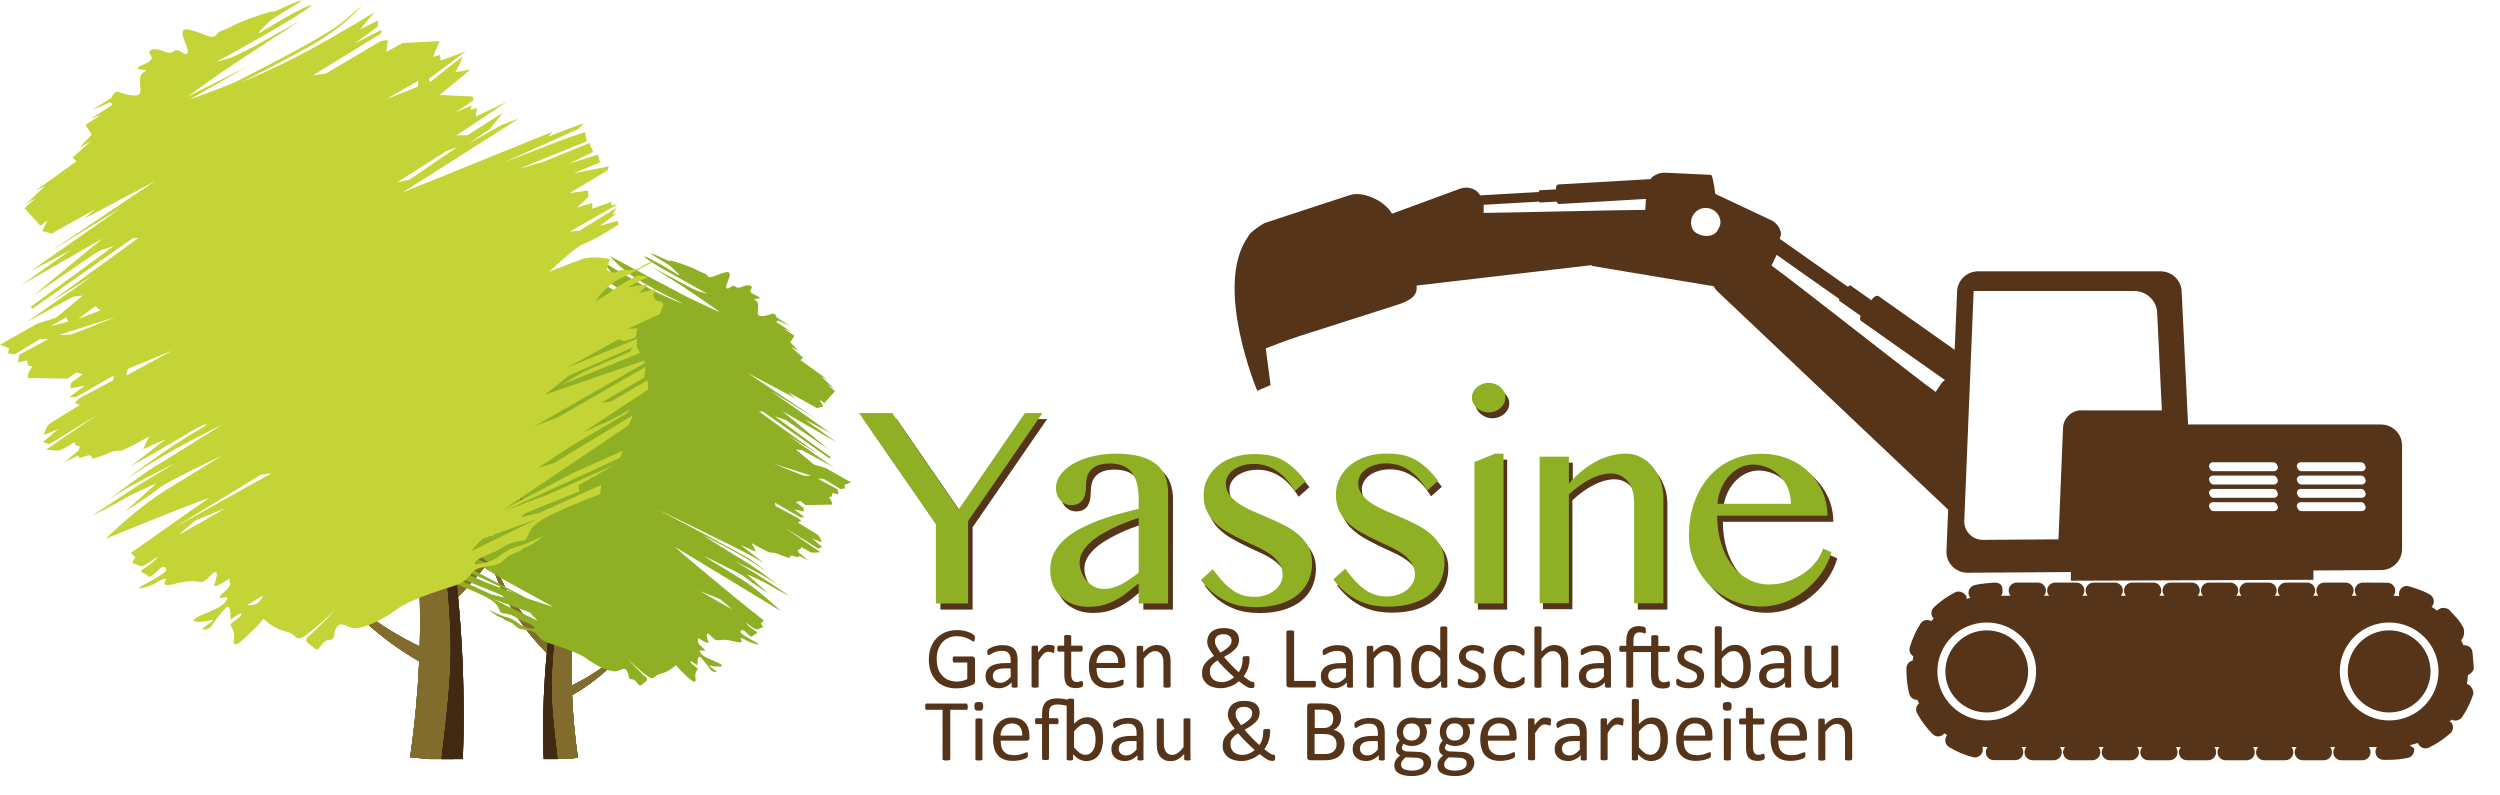 <?xml version="1.0" encoding="utf-8"?>
<!-- Generator: Adobe Illustrator 23.0.1, SVG Export Plug-In . SVG Version: 6.00 Build 0)  -->
<svg version="1.1" xmlns="http://www.w3.org/2000/svg" xmlns:xlink="http://www.w3.org/1999/xlink" x="0px" y="0px"
	 viewBox="0 0 1878.7 597.5" style="enable-background:new 0 0 1878.7 597.5;" xml:space="preserve">
<style type="text/css">
	.st0{fill:#553419;}
	.st1{fill:#8FB024;}
	.st2{fill:#826C2D;}
	.st3{clip-path:url(#SVGID_4_);}
	.st4{clip-path:url(#SVGID_8_);}
	.st5{clip-path:url(#SVGID_12_);}
	.st6{clip-path:url(#SVGID_16_);fill:#826C2D;}
	.st7{clip-path:url(#SVGID_20_);fill:#826C2D;}
	.st8{clip-path:url(#SVGID_23_);fill:#826C2D;}
	.st9{fill:#402A14;}
	.st10{clip-path:url(#SVGID_25_);}
	.st11{clip-path:url(#SVGID_28_);}
	.st12{clip-path:url(#SVGID_32_);}
	.st13{clip-path:url(#SVGID_40_);}
	.st14{clip-path:url(#SVGID_42_);}
	.st15{clip-path:url(#SVGID_44_);}
	.st16{clip-path:url(#SVGID_46_);fill:#826C2D;}
	.st17{clip-path:url(#SVGID_48_);fill:#826C2D;}
	.st18{clip-path:url(#SVGID_50_);fill:#826C2D;}
	.st19{clip-path:url(#SVGID_52_);}
	.st20{clip-path:url(#SVGID_54_);}
	.st21{clip-path:url(#SVGID_56_);}
	.st22{fill:#C4D335;}
</style>
<g id="Ebene_1">
	<polyline class="st0" points="673.8,314.9 723.9,387.5 773.7,314.9 786.9,314.9 730.9,396.2 730.9,458.1 706.7,458.1 706.7,398.5 
		648.9,314.9 673.8,314.9 	"/>
	<path class="st0" d="M859.3,393.7c-3.2,1-6.5,2.2-9.9,3.5s-6.8,2.8-10,4.4c-3.3,1.6-6.4,3.4-9.4,5.2c-3,1.9-5.6,3.9-7.8,6
		s-4,4.4-5.3,6.8s-2,4.9-2,7.5c0,2.7,0.5,5.2,1.5,7.7c1,2.4,2.3,4.6,4,6.4s3.6,3.3,5.7,4.3c2.2,1.1,4.4,1.6,6.8,1.6
		c2.5,0,4.9-0.3,7.1-1c2.2-0.7,4.4-1.5,6.5-2.6s4.2-2.4,6.3-3.9s4.3-3,6.5-4.7L859.3,393.7 M881.4,458.1h-22.2V443
		c-2.6,2-5.2,4-7.7,6.1s-5.2,3.9-8.2,5.7c-2.9,1.7-6.2,3.1-9.7,4.2c-3.6,1.1-7.7,1.6-12.4,1.6c-4.3,0-8.3-0.7-11.8-2.1
		s-6.5-3.3-9-5.8s-4.4-5.4-5.7-8.7c-1.3-3.4-2-7-2-10.9c0-4.7,0.9-9,2.9-12.8c1.9-3.8,4.5-7.2,7.8-10.2s7.1-5.7,11.5-8
		s9-4.4,13.9-6.3s10-3.5,15.2-4.9s10.3-2.8,15.3-4V380c0-5-0.5-9.2-1.5-12.7s-2.4-6.3-4.3-8.4c-1.9-2.1-4.1-3.6-6.8-4.6
		c-2.7-0.9-5.7-1.4-9-1.4c-3.7,0-6.8,0.5-9.1,1.4c-2.4,1-4.2,2.2-5.5,3.8c-1.3,1.6-2.3,3.4-2.7,5.4c-0.5,2-0.7,4.1-0.7,6.1
		c0,1.9-0.2,3.8-0.5,5.6c-0.3,1.8-0.9,3.3-1.7,4.7c-0.8,1.3-1.9,2.4-3.4,3.2c-1.4,0.8-3.2,1.2-5.4,1.2c-1.7,0-3.3-0.3-4.7-1
		s-2.6-1.6-3.7-2.7c-1-1.2-1.8-2.5-2.4-4.1c-0.5-1.6-0.8-3.3-0.8-5.1c0-3.6,1.2-7,3.6-10.2c2.4-3.1,5.7-5.9,9.7-8.2
		c4.1-2.3,8.8-4.1,14.3-5.4s11.2-2,17.2-2c7.3,0,13.5,0.7,18.6,2.1c5,1.4,9.1,3.4,12.2,5.9c3.1,2.5,5.4,5.6,6.7,9.3
		c1.4,3.6,2.1,7.7,2.1,12L881.4,458.1L881.4,458.1z"/>
	<path class="st0" d="M945.7,453.1c3,0,5.8-0.5,8.4-1.4c2.6-0.9,4.7-2.1,6.6-3.6c1.8-1.5,3.3-3.3,4.3-5.2c1-2,1.6-4,1.6-6.1
		c0-3.4-0.9-6.3-2.5-8.8c-1.7-2.5-3.9-4.8-6.7-6.8s-6-3.9-9.6-5.5s-7.2-3.3-10.9-5.1c-3.7-1.8-7.3-3.6-10.9-5.7
		c-3.6-2-6.8-4.4-9.6-7s-5-5.7-6.7-9.2s-2.5-7.6-2.5-12.3c0-4.5,1-8.6,2.9-12.3c1.9-3.8,4.5-7,7.9-9.8c3.3-2.7,7.4-4.9,12-6.4
		c4.7-1.5,9.8-2.3,15.3-2.3c3.7,0,7.1,0.3,10.4,0.8c3.2,0.5,6.4,1.5,9.5,3s6.2,3.5,9.2,6.2c3.1,2.7,6.3,6.2,9.6,10.5l-8.1,7.2
		c-4.2-6.8-8.9-12-14.1-15.3c-5.2-3.4-10.8-5-16.7-5c-3.1,0-6,0.4-8.6,1.2c-2.6,0.8-4.9,1.9-6.7,3.2c-1.9,1.3-3.3,2.9-4.4,4.7
		c-1,1.8-1.5,3.7-1.5,5.7c0,3.3,0.9,6.2,2.8,8.6c1.9,2.5,4.3,4.7,7.4,6.7c3,2,6.5,3.8,10.4,5.5s7.8,3.4,11.9,5.1
		c4.1,1.8,8,3.6,11.9,5.6s7.3,4.3,10.4,6.9c3,2.6,5.5,5.7,7.4,9.1c1.9,3.5,2.8,7.5,2.8,12.1c0,4.7-0.9,9-2.6,13.1
		c-1.8,4.1-4.4,7.6-7.9,10.6s-8,5.3-13.3,7c-5.4,1.7-11.6,2.6-18.7,2.6c-3.2,0-6.6-0.3-10-0.8s-6.9-1.5-10.4-3s-7-3.5-10.5-6.2
		s-6.9-6.2-10.2-10.5l9-8.1c2.7,3.8,5.3,7,7.8,9.6s5,4.8,7.5,6.5s5.1,2.9,7.9,3.7C939.6,452.7,942.5,453.1,945.7,453.1"/>
	<path class="st0" d="M1045.3,452.9c3,0,5.8-0.5,8.4-1.4s4.8-2.1,6.6-3.7c1.8-1.5,3.3-3.3,4.3-5.2c1-2,1.6-4,1.6-6.1
		c0-3.4-0.8-6.3-2.5-8.8s-3.9-4.8-6.7-6.8c-2.8-2-6-3.9-9.6-5.5s-7.2-3.3-10.9-5.1c-3.7-1.8-7.3-3.6-10.9-5.7c-3.6-2-6.8-4.4-9.6-7
		s-5-5.7-6.7-9.2s-2.5-7.6-2.5-12.3c0-4.5,0.9-8.6,2.8-12.3c1.9-3.8,4.5-7,7.9-9.8c3.3-2.7,7.3-4.9,12-6.4s9.8-2.3,15.3-2.3
		c3.7,0,7.1,0.3,10.4,0.8s6.4,1.5,9.5,3s6.1,3.5,9.2,6.2s6.3,6.2,9.6,10.5l-8.1,7.2c-4.2-6.8-8.9-12-14.1-15.3
		c-5.2-3.4-10.8-5-16.7-5c-3.1,0-6,0.4-8.6,1.2c-2.6,0.8-4.9,1.9-6.7,3.2c-1.9,1.3-3.3,2.9-4.3,4.7c-1,1.8-1.6,3.7-1.6,5.7
		c0,3.3,0.9,6.2,2.8,8.6c1.9,2.5,4.3,4.7,7.4,6.7c3,2,6.5,3.8,10.4,5.5s7.8,3.4,11.9,5.1c4.1,1.8,8,3.6,11.9,5.6s7.3,4.3,10.4,6.9
		c3,2.6,5.5,5.7,7.4,9.1c1.9,3.5,2.8,7.5,2.8,12.1c0,4.7-0.9,9-2.6,13.1c-1.8,4.1-4.4,7.6-7.9,10.6s-8,5.3-13.3,7
		s-11.6,2.6-18.7,2.6c-3.3,0-6.6-0.3-10-0.8s-6.9-1.5-10.4-3s-7-3.5-10.5-6.2s-6.9-6.2-10.2-10.5l9-8.1c2.7,3.8,5.3,7,7.8,9.6
		s5,4.8,7.5,6.5s5.2,2.9,7.9,3.7C1039.2,452.5,1042.1,452.9,1045.3,452.9"/>
	<path class="st0" d="M1110.7,351.7l15.5-6.3h6.4v112.7h-22L1110.7,351.7 M1121.5,292.1c1.7,0,3.4,0.3,4.9,0.9
		c1.6,0.6,2.9,1.4,4,2.4c1.2,1,2.1,2.2,2.8,3.5c0.7,1.3,1,2.8,1,4.3s-0.4,2.9-1,4.3c-0.7,1.3-1.6,2.5-2.8,3.5c-1.1,1-2.5,1.8-4,2.4
		s-3.2,0.9-4.9,0.9c-1.7,0-3.4-0.3-4.9-0.9s-2.8-1.4-4-2.4c-1.1-1-2.1-2.2-2.8-3.5c-0.7-1.3-1-2.8-1-4.3s0.3-2.9,1-4.3
		c0.7-1.3,1.6-2.5,2.8-3.5c1.1-1,2.5-1.8,4-2.4S1119.7,292.1,1121.5,292.1"/>
	<path class="st0" d="M1159.8,347.7h22.1v20.2c6.7-7.5,13.7-13.1,20.9-16.8c7.3-3.7,14.6-5.6,22.2-5.6c3.9,0,7.5,0.9,10.9,2.6
		c3.4,1.8,6.4,4.1,8.9,7.1s4.5,6.6,6,10.6c1.5,4.1,2.2,8.4,2.2,13v79.3h-22.2v-75.6c0-7.3-1.7-12.8-5-16.6
		c-3.3-3.8-7.6-5.7-12.8-5.7c-2.3,0-4.8,0.4-7.5,1.1c-2.6,0.8-5.3,1.8-8,3.2c-2.7,1.4-5.4,3.1-8.1,5s-5.3,4.1-7.8,6.5v81.8h-22.1
		V347.7"/>
	<path class="st0" d="M1350,383.2c0-4.2-0.7-8.1-2.2-11.7s-3.5-6.7-6.1-9.4c-2.6-2.6-5.6-4.7-9.1-6.2s-7.2-2.3-11.2-2.3
		c-3.3,0-6.5,0.8-9.6,2.3s-5.8,3.6-8.2,6.2c-2.4,2.6-4.4,5.7-5.9,9.3c-1.6,3.6-2.5,7.5-2.9,11.7L1350,383.2 M1328,460.5
		c-7.5,0-14.6-1.4-21.2-4.2s-12.4-6.6-17.3-11.5c-5-4.8-8.8-10.5-11.7-17c-2.9-6.5-4.3-13.4-4.3-20.8c0-8.8,1.3-17,3.9-24.6
		c2.6-7.5,6.3-14.1,11.1-19.5c4.8-5.5,10.5-9.8,17.2-12.8c6.7-3.1,14.2-4.6,22.4-4.6c7.3,0,14,1.3,20.1,3.8s11.3,5.9,15.7,10.2
		c4.3,4.3,7.7,9.2,10.2,14.9c2.4,5.6,3.6,11.5,3.6,17.7h-83c0,7.4,1,14.3,2.9,20.6c1.9,6.3,4.6,11.8,8.1,16.4
		c3.4,4.6,7.6,8.2,12.4,10.8c4.8,2.6,10.1,3.9,15.9,3.9c4.8,0,9.5-0.8,13.9-2.3s8.4-3.6,12-6.1s6.7-5.4,9.2-8.6
		c2.5-3.3,4.3-6.6,5.3-10l6.3,2.8c-1.6,5.7-4.2,11-7.7,16c-3.6,5-7.7,9.3-12.4,13s-9.9,6.6-15.5,8.8
		C1339.4,459.4,1333.7,460.5,1328,460.5"/>
	<polyline class="st1" points="670.5,310.4 720.4,382.9 770.2,310.4 783.4,310.4 727.5,391.6 727.5,453.5 703.3,453.5 703.3,393.9 
		645.6,310.4 670.5,310.4 	"/>
	<path class="st1" d="M855.7,389.2c-3.2,1-6.5,2.2-9.9,3.5s-6.8,2.8-10,4.4c-3.3,1.6-6.4,3.4-9.4,5.2c-3,1.9-5.6,3.9-7.8,6
		s-4,4.4-5.3,6.8s-2,4.9-2,7.5c0,2.7,0.5,5.2,1.5,7.7c1,2.4,2.3,4.6,4,6.4s3.6,3.3,5.7,4.3c2.2,1.1,4.4,1.6,6.8,1.6
		c2.5,0,4.8-0.3,7.1-1c2.2-0.7,4.4-1.5,6.5-2.6s4.2-2.4,6.3-3.9s4.3-3,6.5-4.7L855.7,389.2 M877.8,453.5h-22.1v-15.1
		c-2.6,2-5.2,4-7.7,6.1s-5.2,3.9-8.2,5.7c-2.9,1.7-6.2,3.1-9.7,4.2c-3.6,1.1-7.7,1.6-12.4,1.6c-4.4,0-8.3-0.7-11.8-2.1
		s-6.5-3.3-9-5.8s-4.4-5.4-5.7-8.7c-1.3-3.4-2-7-2-10.9c0-4.7,0.9-9,2.8-12.8c1.9-3.8,4.5-7.2,7.8-10.2s7.1-5.7,11.5-8
		s9-4.4,13.9-6.3c4.9-1.8,9.9-3.5,15.2-4.9c5.2-1.4,10.3-2.8,15.3-4v-6.9c0-5-0.5-9.2-1.5-12.7s-2.4-6.3-4.3-8.4
		c-1.9-2.1-4.1-3.6-6.8-4.6c-2.7-0.9-5.6-1.4-9-1.4c-3.7,0-6.8,0.5-9.1,1.4c-2.3,1-4.2,2.2-5.5,3.8c-1.3,1.6-2.3,3.4-2.7,5.4
		c-0.5,2-0.7,4.1-0.7,6.1c0,1.9-0.2,3.8-0.5,5.5c-0.3,1.8-0.9,3.3-1.7,4.7c-0.8,1.3-1.9,2.4-3.4,3.2c-1.4,0.8-3.2,1.2-5.4,1.2
		c-1.7,0-3.3-0.3-4.7-1s-2.6-1.6-3.7-2.7c-1-1.2-1.8-2.5-2.4-4.1c-0.5-1.6-0.8-3.3-0.8-5.1c0-3.6,1.2-7,3.6-10.2
		c2.4-3.1,5.7-5.9,9.7-8.2c4.1-2.3,8.8-4.1,14.3-5.4s11.2-2,17.2-2c7.3,0,13.5,0.7,18.5,2.1s9.1,3.4,12.2,5.9
		c3.1,2.5,5.3,5.6,6.7,9.2s2.1,7.6,2.1,12L877.8,453.5L877.8,453.5z"/>
	<path class="st1" d="M943,448.5c3,0,5.8-0.5,8.4-1.4c2.5-0.9,4.7-2.1,6.6-3.6c1.8-1.5,3.3-3.3,4.3-5.2c1-2,1.6-4,1.6-6.1
		c0-3.4-0.9-6.3-2.5-8.8c-1.7-2.5-3.9-4.8-6.7-6.8s-6-3.8-9.6-5.5c-3.6-1.6-7.2-3.3-10.9-5.1c-3.7-1.8-7.3-3.6-10.9-5.6
		c-3.6-2-6.8-4.3-9.6-7c-2.8-2.6-5-5.7-6.7-9.1c-1.7-3.5-2.5-7.5-2.5-12.3c0-4.5,0.9-8.6,2.9-12.3c1.9-3.8,4.5-7,7.9-9.8
		c3.3-2.7,7.3-4.9,12-6.4s9.8-2.3,15.3-2.3c3.6,0,7.1,0.3,10.3,0.8s6.4,1.5,9.5,3s6.1,3.5,9.2,6.2c3.1,2.7,6.3,6.2,9.6,10.5
		l-8.1,7.2c-4.2-6.8-8.9-12-14.1-15.3c-5.2-3.4-10.8-5-16.7-5c-3.1,0-6,0.4-8.6,1.2c-2.6,0.8-4.9,1.8-6.7,3.2
		c-1.9,1.3-3.3,2.9-4.3,4.7c-1,1.8-1.5,3.7-1.5,5.7c0,3.3,0.9,6.2,2.8,8.6c1.9,2.5,4.3,4.7,7.3,6.7s6.5,3.8,10.4,5.5
		s7.8,3.4,11.9,5.1c4.1,1.7,8,3.6,11.9,5.6s7.3,4.3,10.3,6.9s5.5,5.7,7.4,9.1c1.9,3.5,2.8,7.5,2.8,12.1c0,4.7-0.9,9-2.6,13.1
		c-1.8,4.1-4.4,7.6-7.9,10.6s-7.9,5.3-13.3,7c-5.4,1.7-11.6,2.6-18.7,2.6c-3.2,0-6.6-0.3-10-0.8s-6.9-1.5-10.4-3s-7-3.5-10.5-6.2
		s-6.9-6.2-10.2-10.5l9-8.1c2.7,3.8,5.3,7,7.8,9.6s5,4.8,7.5,6.5s5.1,2.9,7.9,3.7C936.8,448.1,939.8,448.5,943,448.5"/>
	<path class="st1" d="M1042.4,448.2c3,0,5.8-0.5,8.4-1.4c2.5-0.9,4.7-2.1,6.6-3.6c1.8-1.5,3.3-3.3,4.3-5.2c1-2,1.6-4,1.6-6.1
		c0-3.4-0.8-6.3-2.5-8.8s-3.9-4.8-6.7-6.8c-2.8-2-6-3.8-9.6-5.5c-3.6-1.6-7.2-3.3-10.9-5.1c-3.7-1.8-7.3-3.6-10.9-5.7
		c-3.6-2-6.8-4.3-9.6-7c-2.8-2.6-5-5.7-6.7-9.1c-1.7-3.5-2.5-7.5-2.5-12.3c0-4.5,1-8.6,2.9-12.3c1.9-3.8,4.5-7,7.9-9.8
		c3.3-2.7,7.4-4.9,12-6.4c4.7-1.5,9.7-2.3,15.3-2.3c3.7,0,7.1,0.3,10.4,0.8c3.2,0.5,6.4,1.5,9.5,3s6.1,3.5,9.2,6.2s6.3,6.2,9.6,10.5
		l-8.1,7.2c-4.2-6.8-8.9-12-14.1-15.3c-5.2-3.4-10.8-5-16.7-5c-3.1,0-6,0.4-8.6,1.2c-2.6,0.8-4.9,1.8-6.7,3.2
		c-1.9,1.3-3.3,2.9-4.3,4.7c-1,1.8-1.5,3.7-1.5,5.7c0,3.3,0.9,6.2,2.8,8.6c1.9,2.5,4.3,4.7,7.3,6.7s6.5,3.8,10.4,5.5
		s7.8,3.4,11.9,5.1s8,3.6,11.9,5.6s7.3,4.3,10.3,6.9s5.5,5.7,7.4,9.1c1.9,3.5,2.8,7.5,2.8,12.1c0,4.7-0.9,9-2.6,13.1
		c-1.8,4.1-4.4,7.6-7.9,10.6s-8,5.3-13.3,7c-5.4,1.7-11.6,2.6-18.7,2.6c-3.2,0-6.6-0.3-10-0.8s-6.9-1.5-10.4-3s-7-3.5-10.5-6.2
		s-6.9-6.2-10.2-10.5l9-8.1c2.7,3.8,5.3,7,7.8,9.6s5,4.8,7.5,6.5s5.1,2.9,7.9,3.7C1036.3,447.8,1039.3,448.2,1042.4,448.2"/>
	<path class="st1" d="M1108,347.2l15.5-6.3h6.4v112.6H1108V347.2 M1118.7,287.7c1.7,0,3.4,0.3,4.9,0.9c1.6,0.6,2.9,1.4,4,2.4
		s2,2.2,2.7,3.5s1,2.8,1,4.3s-0.4,2.9-1,4.3c-0.7,1.3-1.6,2.5-2.7,3.5s-2.5,1.8-4,2.4s-3.2,0.9-4.9,0.9c-1.7,0-3.3-0.3-4.9-0.9
		c-1.5-0.6-2.8-1.4-4-2.4c-1.1-1-2-2.2-2.7-3.5s-1-2.8-1-4.3s0.3-2.9,1-4.3c0.7-1.3,1.6-2.5,2.7-3.5c1.2-1,2.5-1.8,4-2.4
		C1115.4,288,1117,287.7,1118.7,287.7"/>
	<path class="st1" d="M1157,343.2h22v20.1c6.7-7.5,13.7-13.1,20.9-16.8c7.2-3.7,14.6-5.6,22.1-5.6c3.9,0,7.5,0.9,10.9,2.6
		s6.4,4.1,8.9,7.1s4.5,6.6,6,10.6c1.5,4.1,2.2,8.4,2.2,13v79.2h-22V378c0-7.3-1.7-12.8-5-16.5c-3.3-3.8-7.6-5.7-12.7-5.7
		c-2.3,0-4.8,0.4-7.4,1.1c-2.6,0.8-5.3,1.8-8,3.2c-2.7,1.4-5.4,3.1-8.1,5s-5.3,4.1-7.8,6.5v81.7h-22V343.2"/>
	<path class="st1" d="M1345.8,378.6c0-4.2-0.8-8.1-2.2-11.7c-1.5-3.6-3.5-6.7-6.1-9.3c-2.6-2.6-5.6-4.7-9.1-6.2s-7.2-2.3-11.2-2.3
		c-3.3,0-6.5,0.8-9.6,2.3s-5.8,3.6-8.2,6.2c-2.4,2.6-4.3,5.7-5.9,9.3c-1.6,3.6-2.5,7.5-2.9,11.7H1345.8 M1323.7,455.8
		c-7.5,0-14.6-1.4-21.2-4.2c-6.6-2.8-12.3-6.6-17.3-11.4c-4.9-4.8-8.8-10.5-11.7-17c-2.9-6.5-4.3-13.4-4.3-20.8
		c0-8.8,1.3-17,3.9-24.5s6.3-14,11.1-19.5c4.8-5.5,10.5-9.8,17.2-12.8c6.7-3.1,14.2-4.6,22.4-4.6c7.3,0,14,1.3,20.1,3.8
		s11.3,5.9,15.6,10.2c4.3,4.3,7.7,9.2,10.2,14.8c2.4,5.6,3.6,11.5,3.6,17.7h-82.9c0,7.4,1,14.3,2.9,20.6c1.9,6.3,4.6,11.8,8.1,16.4
		c3.4,4.6,7.6,8.2,12.4,10.8c4.8,2.6,10.1,3.9,15.8,3.9c4.8,0,9.4-0.8,13.9-2.3c4.4-1.5,8.4-3.6,12-6.1s6.6-5.4,9.2-8.6
		c2.5-3.3,4.3-6.6,5.3-10l6.3,2.8c-1.6,5.7-4.2,11-7.7,16c-3.6,5-7.7,9.3-12.4,13c-4.7,3.7-9.9,6.6-15.5,8.8
		C1335.1,454.7,1329.5,455.8,1323.7,455.8"/>
	<g>
		<path class="st0" d="M732.6,479.7c0,0.4,0,0.8-0.1,1.1c0,0.3-0.1,0.6-0.2,0.8s-0.2,0.4-0.3,0.4s-0.3,0.1-0.4,0.1
			c-0.3,0-0.7-0.2-1.3-0.6c-0.6-0.4-1.4-0.9-2.5-1.4c-1-0.5-2.3-1-3.7-1.4c-1.4-0.4-3.2-0.6-5.1-0.6c-2.4,0-4.5,0.4-6.3,1.3
			c-1.9,0.9-3.5,2-4.8,3.6c-1.3,1.5-2.3,3.3-3,5.4c-0.7,2.1-1,4.4-1,6.8c0,2.7,0.4,5.1,1.1,7.3s1.8,3.9,3.2,5.3
			c1.3,1.5,2.9,2.6,4.8,3.3c1.9,0.7,3.9,1.1,6.1,1.1c1.3,0,2.7-0.2,4-0.5c1.4-0.3,2.6-0.8,3.8-1.4v-12.4H717c-0.4,0-0.7-0.2-0.8-0.6
			c-0.2-0.4-0.3-1-0.3-1.7c0-0.4,0-0.8,0.1-1.1c0-0.3,0.1-0.5,0.2-0.7c0.1-0.2,0.2-0.3,0.3-0.4s0.3-0.1,0.5-0.1h13.6
			c0.2,0,0.5,0,0.7,0.1c0.2,0.1,0.5,0.2,0.7,0.4c0.2,0.2,0.4,0.4,0.5,0.7c0.1,0.3,0.2,0.7,0.2,1.1v16.3c0,0.6-0.1,1.1-0.3,1.5
			c-0.2,0.4-0.6,0.8-1.3,1.1c-0.6,0.3-1.5,0.7-2.5,1c-1,0.4-2.1,0.7-3.1,1c-1.1,0.3-2.2,0.5-3.3,0.6c-1.1,0.1-2.2,0.2-3.3,0.2
			c-3.3,0-6.2-0.5-8.8-1.5c-2.6-1-4.8-2.5-6.6-4.4c-1.8-1.9-3.2-4.2-4.1-6.8c-0.9-2.6-1.4-5.6-1.4-8.8c0-3.4,0.5-6.5,1.5-9.2
			c1-2.7,2.5-5.1,4.3-7c1.9-1.9,4.1-3.4,6.7-4.5c2.6-1.1,5.5-1.6,8.7-1.6c1.6,0,3.2,0.1,4.6,0.4c1.4,0.3,2.7,0.6,3.8,1
			c1.1,0.4,2,0.8,2.8,1.3c0.8,0.5,1.3,0.8,1.6,1.1c0.3,0.3,0.5,0.6,0.6,1C732.6,478.5,732.6,479,732.6,479.7z"/>
		<path class="st0" d="M764.9,515.8c0,0.3-0.1,0.5-0.3,0.6c-0.2,0.1-0.4,0.2-0.7,0.3c-0.3,0.1-0.8,0.1-1.4,0.1c-0.6,0-1,0-1.4-0.1
			c-0.3-0.1-0.6-0.2-0.7-0.3c-0.2-0.1-0.2-0.3-0.2-0.6v-3c-1.3,1.4-2.7,2.5-4.3,3.2c-1.6,0.8-3.3,1.2-5.1,1.2c-1.6,0-3-0.2-4.2-0.6
			c-1.3-0.4-2.3-1-3.2-1.8c-0.9-0.8-1.6-1.7-2.1-2.8c-0.5-1.1-0.7-2.4-0.7-3.8c0-1.7,0.3-3.1,1-4.4s1.7-2.3,2.9-3.1s2.8-1.4,4.7-1.8
			c1.8-0.4,3.9-0.6,6.2-0.6h4.1V496c0-1.1-0.1-2.2-0.4-3c-0.2-0.9-0.6-1.6-1.2-2.2c-0.5-0.6-1.2-1-2.1-1.3c-0.9-0.3-1.9-0.4-3.2-0.4
			c-1.3,0-2.5,0.2-3.6,0.5c-1.1,0.3-2,0.7-2.8,1.1s-1.5,0.7-2,1.1c-0.5,0.3-0.9,0.5-1.2,0.5c-0.2,0-0.3,0-0.5-0.1
			c-0.1-0.1-0.2-0.2-0.3-0.4s-0.2-0.4-0.2-0.7c0-0.3-0.1-0.6-0.1-0.9c0-0.5,0-1,0.1-1.3c0.1-0.3,0.3-0.6,0.6-0.9
			c0.3-0.3,0.8-0.6,1.5-1c0.7-0.4,1.6-0.7,2.5-1.1c0.9-0.3,2-0.6,3.1-0.8s2.3-0.3,3.4-0.3c2.1,0,3.9,0.2,5.4,0.7
			c1.5,0.5,2.7,1.2,3.6,2.1c0.9,0.9,1.6,2.1,2,3.5c0.4,1.4,0.6,3,0.6,4.8V515.8z M759.5,502.3h-4.7c-1.5,0-2.8,0.1-3.9,0.4
			c-1.1,0.3-2,0.6-2.7,1.1s-1.3,1.1-1.6,1.8c-0.3,0.7-0.5,1.5-0.5,2.4c0,1.5,0.5,2.8,1.5,3.7c1,0.9,2.3,1.4,4.1,1.4
			c1.4,0,2.8-0.4,4-1.1c1.2-0.7,2.5-1.8,3.8-3.3V502.3z"/>
		<path class="st0" d="M792.3,488.1c0,0.5,0,0.9,0,1.2c0,0.3-0.1,0.6-0.1,0.8c-0.1,0.2-0.1,0.3-0.2,0.4c-0.1,0.1-0.2,0.1-0.4,0.1
			c-0.2,0-0.4,0-0.6-0.1c-0.3-0.1-0.5-0.2-0.9-0.3c-0.3-0.1-0.7-0.2-1.1-0.3s-0.8-0.1-1.3-0.1c-0.5,0-1.1,0.1-1.6,0.3
			s-1.1,0.6-1.7,1.1c-0.6,0.5-1.2,1.2-1.8,2c-0.6,0.8-1.3,1.9-2.1,3.1v19.5c0,0.2,0,0.3-0.1,0.4c-0.1,0.1-0.2,0.2-0.4,0.3
			c-0.2,0.1-0.5,0.2-0.8,0.2c-0.4,0-0.8,0.1-1.4,0.1c-0.5,0-1,0-1.3-0.1c-0.4,0-0.6-0.1-0.8-0.2c-0.2-0.1-0.4-0.2-0.4-0.3
			c-0.1-0.1-0.1-0.3-0.1-0.4v-29.7c0-0.2,0-0.3,0.1-0.4c0.1-0.1,0.2-0.2,0.4-0.3c0.2-0.1,0.5-0.2,0.8-0.2c0.3,0,0.7,0,1.2,0
			c0.5,0,0.9,0,1.2,0c0.3,0,0.6,0.1,0.7,0.2c0.2,0.1,0.3,0.2,0.4,0.3c0.1,0.1,0.1,0.3,0.1,0.4v4.3c0.8-1.2,1.6-2.2,2.3-2.9
			c0.7-0.7,1.4-1.3,2-1.8c0.6-0.4,1.3-0.7,1.9-0.9c0.6-0.2,1.3-0.2,1.9-0.2c0.3,0,0.6,0,1,0c0.4,0,0.7,0.1,1.1,0.2
			c0.4,0.1,0.8,0.2,1.1,0.3c0.3,0.1,0.5,0.2,0.7,0.3c0.1,0.1,0.2,0.2,0.3,0.3c0,0.1,0.1,0.2,0.1,0.4c0,0.2,0.1,0.4,0.1,0.7
			S792.3,487.5,792.3,488.1z"/>
		<path class="st0" d="M813.9,513.6c0,0.6,0,1.1-0.1,1.5s-0.2,0.6-0.4,0.8c-0.2,0.2-0.4,0.3-0.8,0.5c-0.4,0.2-0.8,0.3-1.2,0.4
			c-0.5,0.1-0.9,0.2-1.4,0.2c-0.5,0.1-1,0.1-1.5,0.1c-1.5,0-2.9-0.2-4-0.6c-1.1-0.4-2-1-2.7-1.8c-0.7-0.8-1.2-1.9-1.5-3.1
			c-0.3-1.3-0.5-2.8-0.5-4.5v-17.4h-4.2c-0.3,0-0.6-0.2-0.8-0.5c-0.2-0.4-0.3-0.9-0.3-1.7c0-0.4,0-0.8,0.1-1.1s0.1-0.5,0.2-0.7
			c0.1-0.2,0.2-0.3,0.3-0.4c0.1-0.1,0.3-0.1,0.5-0.1h4.1v-7.1c0-0.2,0-0.3,0.1-0.4c0.1-0.1,0.2-0.2,0.4-0.3c0.2-0.1,0.5-0.2,0.8-0.2
			c0.4,0,0.8-0.1,1.3-0.1c0.5,0,1,0,1.4,0.1c0.4,0,0.6,0.1,0.8,0.2c0.2,0.1,0.3,0.2,0.4,0.3c0.1,0.1,0.1,0.3,0.1,0.4v7.1h7.6
			c0.2,0,0.3,0,0.5,0.1s0.2,0.2,0.3,0.4c0.1,0.2,0.2,0.4,0.2,0.7s0.1,0.6,0.1,1.1c0,0.8-0.1,1.4-0.3,1.7c-0.2,0.4-0.5,0.5-0.8,0.5
			h-7.6v16.6c0,2,0.3,3.6,0.9,4.6c0.6,1,1.7,1.6,3.2,1.6c0.5,0,1,0,1.4-0.1s0.7-0.2,1.1-0.3c0.3-0.1,0.6-0.2,0.8-0.3
			c0.2-0.1,0.4-0.1,0.6-0.1c0.1,0,0.2,0,0.3,0.1c0.1,0.1,0.2,0.2,0.2,0.3c0.1,0.2,0.1,0.4,0.1,0.6
			C813.9,512.9,813.9,513.2,813.9,513.6z"/>
		<path class="st0" d="M845.7,499.7c0,0.9-0.2,1.5-0.6,1.8c-0.4,0.4-0.9,0.5-1.5,0.5h-19.6c0,1.6,0.2,3.1,0.5,4.5s0.9,2.5,1.7,3.4
			s1.8,1.7,3,2.2s2.8,0.8,4.5,0.8c1.4,0,2.7-0.1,3.8-0.3c1.1-0.2,2.1-0.5,2.9-0.8s1.5-0.5,2-0.8c0.5-0.2,0.9-0.3,1.2-0.3
			c0.2,0,0.3,0,0.4,0.1c0.1,0.1,0.2,0.2,0.3,0.3c0.1,0.2,0.1,0.4,0.1,0.6c0,0.3,0,0.6,0,1c0,0.3,0,0.5,0,0.7s0,0.4-0.1,0.6
			c0,0.2-0.1,0.3-0.2,0.4c-0.1,0.1-0.2,0.3-0.3,0.4c-0.1,0.1-0.5,0.3-1.1,0.6c-0.6,0.3-1.4,0.5-2.3,0.8c-0.9,0.3-2,0.5-3.3,0.7
			c-1.2,0.2-2.6,0.3-4,0.3c-2.4,0-4.6-0.3-6.4-1c-1.8-0.7-3.4-1.7-4.6-3s-2.2-3-2.8-5c-0.6-2-1-4.4-1-7.1c0-2.6,0.3-4.8,1-6.9
			s1.6-3.8,2.9-5.2c1.2-1.4,2.7-2.5,4.5-3.3c1.8-0.8,3.7-1.1,5.9-1.1c2.3,0,4.3,0.4,6,1.1c1.6,0.7,3,1.8,4,3s1.8,2.7,2.3,4.5
			c0.5,1.7,0.7,3.5,0.7,5.5V499.7z M840.3,498.1c0.1-2.9-0.6-5.1-1.9-6.7c-1.3-1.6-3.3-2.4-6-2.4c-1.3,0-2.5,0.3-3.6,0.8
			c-1,0.5-1.9,1.2-2.6,2c-0.7,0.8-1.2,1.8-1.6,2.9c-0.4,1.1-0.6,2.3-0.6,3.5H840.3z"/>
		<path class="st0" d="M879.6,515.8c0,0.2,0,0.3-0.1,0.4s-0.2,0.2-0.4,0.3c-0.2,0.1-0.5,0.2-0.8,0.2c-0.4,0-0.8,0.1-1.3,0.1
			c-0.5,0-1,0-1.4-0.1c-0.4,0-0.6-0.1-0.8-0.2c-0.2-0.1-0.3-0.2-0.4-0.3c-0.1-0.1-0.1-0.3-0.1-0.4v-17.4c0-1.7-0.1-3.1-0.4-4.1
			c-0.3-1-0.6-1.9-1.2-2.7c-0.5-0.7-1.2-1.3-2-1.7c-0.8-0.4-1.7-0.6-2.8-0.6c-1.4,0-2.7,0.5-4.1,1.5c-1.4,1-2.8,2.4-4.3,4.3v20.8
			c0,0.2,0,0.3-0.1,0.4c-0.1,0.1-0.2,0.2-0.4,0.3c-0.2,0.1-0.5,0.2-0.8,0.2c-0.4,0-0.8,0.1-1.4,0.1c-0.5,0-1,0-1.3-0.1
			c-0.4,0-0.6-0.1-0.8-0.2c-0.2-0.1-0.4-0.2-0.4-0.3c-0.1-0.1-0.1-0.3-0.1-0.4v-29.7c0-0.2,0-0.3,0.1-0.4c0.1-0.1,0.2-0.2,0.4-0.3
			c0.2-0.1,0.5-0.2,0.8-0.2c0.3,0,0.7,0,1.2,0c0.5,0,0.9,0,1.2,0c0.3,0,0.6,0.1,0.7,0.2c0.2,0.1,0.3,0.2,0.4,0.3
			c0.1,0.1,0.1,0.3,0.1,0.4v3.9c1.7-1.9,3.3-3.2,5-4.1c1.7-0.9,3.3-1.3,5-1.3c2,0,3.6,0.3,5,1c1.4,0.7,2.4,1.6,3.3,2.7
			c0.8,1.1,1.4,2.4,1.8,3.9c0.4,1.5,0.5,3.3,0.5,5.4V515.8z"/>
		<path class="st0" d="M903.3,505.4c0-1.2,0.2-2.4,0.5-3.4c0.3-1.1,0.8-2.1,1.6-3.2c0.7-1,1.6-2,2.8-3c1.1-1,2.5-1.9,4.1-2.9
			c-0.9-1.2-1.6-2.3-2.3-3.2c-0.6-1-1.1-1.9-1.6-2.7c-0.4-0.8-0.7-1.6-0.9-2.4c-0.2-0.8-0.3-1.5-0.3-2.3c0-1.4,0.2-2.7,0.7-3.9
			c0.5-1.2,1.2-2.3,2.2-3.3c1-1,2.3-1.7,3.9-2.3c1.6-0.6,3.6-0.8,5.8-0.8c1.9,0,3.6,0.2,5,0.6c1.4,0.4,2.6,1,3.5,1.8
			c0.9,0.8,1.6,1.7,2.1,2.8c0.5,1.1,0.7,2.3,0.7,3.6c0,1.3-0.2,2.5-0.6,3.6c-0.4,1.1-1.1,2.1-2,3.1s-2.1,2-3.5,3s-3.2,2.1-5.2,3.2
			c0.7,0.9,1.6,1.8,2.4,2.8c0.9,1,1.8,2,2.8,3c1,1,1.9,2,2.9,2.9c1,1,2,1.9,3,2.8c0.4-0.6,0.8-1.3,1.2-2c0.4-0.8,0.7-1.6,0.9-2.4
			c0.3-0.8,0.5-1.7,0.6-2.6c0.1-0.9,0.2-1.8,0.2-2.7v-1.2c0-0.2,0-0.4,0.1-0.5c0.1-0.1,0.2-0.3,0.4-0.4c0.2-0.1,0.4-0.2,0.8-0.2
			c0.3,0,0.8-0.1,1.3-0.1c0.5,0,0.9,0,1.2,0c0.3,0,0.6,0.1,0.8,0.1c0.2,0.1,0.4,0.2,0.5,0.4c0.1,0.2,0.1,0.4,0.1,0.7v0.8
			c0,1.2-0.1,2.4-0.3,3.6c-0.2,1.2-0.5,2.3-0.9,3.5s-0.8,2.2-1.4,3.2c-0.5,1-1.1,2-1.8,2.9c1,0.8,1.9,1.5,2.6,2
			c0.7,0.5,1.4,1,1.9,1.3c0.5,0.3,0.9,0.6,1.3,0.7c0.3,0.1,0.6,0.2,0.8,0.2s0.4,0,0.6,0s0.4,0,0.5,0.1c0.1,0.1,0.2,0.3,0.3,0.5
			c0.1,0.3,0.1,0.7,0.1,1.2s0,1,0,1.3c0,0.3-0.1,0.6-0.1,0.7s-0.1,0.3-0.3,0.4s-0.4,0.2-0.7,0.3s-0.8,0.1-1.4,0.1
			c-0.4,0-0.9-0.1-1.5-0.2c-0.5-0.2-1.1-0.4-1.8-0.8c-0.7-0.4-1.5-0.9-2.5-1.6c-0.9-0.7-2-1.5-3.3-2.5c-0.9,0.7-1.9,1.4-2.9,2.1
			c-1,0.6-2.1,1.2-3.3,1.6c-1.2,0.5-2.4,0.8-3.6,1.1c-1.3,0.3-2.6,0.4-4.1,0.4c-1.4,0-2.7-0.1-3.9-0.4c-1.2-0.2-2.4-0.6-3.4-1
			c-1.1-0.5-2-1-2.8-1.7s-1.5-1.5-2.1-2.3c-0.6-0.9-1-1.8-1.4-2.9C903.5,507.8,903.3,506.6,903.3,505.4z M909.2,504.8
			c0,1.1,0.2,2.2,0.6,3.1c0.4,0.9,1,1.8,1.7,2.5c0.7,0.7,1.7,1.2,2.8,1.6c1.1,0.4,2.4,0.6,3.9,0.6c0.9,0,1.8-0.1,2.6-0.3
			c0.9-0.2,1.7-0.4,2.5-0.8c0.8-0.3,1.5-0.7,2.2-1.2c0.7-0.5,1.4-0.9,1.9-1.4c-1.1-1-2.3-2-3.4-3.1c-1.1-1.1-2.2-2.1-3.3-3.2
			c-1.1-1.1-2.1-2.1-3.1-3.2c-1-1.1-1.9-2.1-2.7-3.1c-1.1,0.7-2,1.4-2.8,2.1c-0.7,0.7-1.3,1.4-1.8,2.1c-0.5,0.7-0.8,1.4-1,2.1
			C909.3,503.3,909.2,504,909.2,504.8z M913,481.9c0,0.6,0.1,1.2,0.2,1.8c0.2,0.6,0.4,1.3,0.8,1.9s0.8,1.4,1.3,2.2
			c0.5,0.8,1.1,1.6,1.8,2.6c1.6-0.9,3-1.7,4-2.5s2-1.5,2.6-2.2c0.7-0.7,1.1-1.4,1.4-2.1c0.3-0.7,0.4-1.5,0.4-2.2
			c0-0.6-0.1-1.2-0.3-1.8c-0.2-0.6-0.6-1.1-1.1-1.5c-0.5-0.5-1.1-0.8-1.9-1.1c-0.8-0.3-1.7-0.4-2.8-0.4c-1.2,0-2.2,0.1-3,0.4
			c-0.8,0.3-1.5,0.7-2,1.2c-0.5,0.5-0.9,1.1-1.1,1.7C913.1,480.5,913,481.1,913,481.9z"/>
		<path class="st0" d="M988.9,514.1c0,0.4,0,0.8-0.1,1.1s-0.1,0.5-0.2,0.8c-0.1,0.2-0.2,0.4-0.4,0.5c-0.1,0.1-0.3,0.1-0.5,0.1h-18.9
			c-0.5,0-1-0.2-1.4-0.5c-0.5-0.3-0.7-0.9-0.7-1.8v-39.5c0-0.2,0-0.3,0.1-0.5c0.1-0.1,0.2-0.2,0.5-0.3c0.2-0.1,0.5-0.1,0.9-0.2
			c0.4-0.1,0.8-0.1,1.4-0.1c0.5,0,1,0,1.4,0.1c0.4,0.1,0.7,0.1,0.9,0.2c0.2,0.1,0.4,0.2,0.5,0.3c0.1,0.1,0.1,0.3,0.1,0.5v36.9h15.3
			c0.2,0,0.4,0,0.5,0.1c0.1,0.1,0.3,0.2,0.4,0.4c0.1,0.2,0.2,0.4,0.2,0.7S988.9,513.7,988.9,514.1z"/>
		<path class="st0" d="M1016.9,515.8c0,0.3-0.1,0.5-0.3,0.6s-0.4,0.2-0.7,0.3c-0.3,0.1-0.8,0.1-1.4,0.1c-0.6,0-1,0-1.4-0.1
			c-0.3-0.1-0.6-0.2-0.7-0.3c-0.2-0.1-0.2-0.3-0.2-0.6v-3c-1.3,1.4-2.7,2.5-4.3,3.2c-1.6,0.8-3.3,1.2-5.1,1.2c-1.6,0-3-0.2-4.2-0.6
			c-1.3-0.4-2.3-1-3.2-1.8s-1.6-1.7-2.1-2.8c-0.5-1.1-0.7-2.4-0.7-3.8c0-1.7,0.3-3.1,1-4.4s1.7-2.3,2.9-3.1c1.3-0.8,2.8-1.4,4.7-1.8
			c1.8-0.4,3.9-0.6,6.2-0.6h4.1V496c0-1.1-0.1-2.2-0.4-3c-0.2-0.9-0.6-1.6-1.2-2.2c-0.5-0.6-1.2-1-2.1-1.3c-0.9-0.3-1.9-0.4-3.2-0.4
			c-1.3,0-2.5,0.2-3.6,0.5c-1.1,0.3-2,0.7-2.8,1.1c-0.8,0.4-1.5,0.7-2,1.1c-0.5,0.3-0.9,0.5-1.2,0.5c-0.2,0-0.3,0-0.5-0.1
			c-0.1-0.1-0.2-0.2-0.3-0.4c-0.1-0.2-0.2-0.4-0.2-0.7c0-0.3-0.1-0.6-0.1-0.9c0-0.5,0-1,0.1-1.3c0.1-0.3,0.3-0.6,0.6-0.9
			c0.3-0.3,0.8-0.6,1.5-1c0.7-0.4,1.6-0.7,2.5-1.1c0.9-0.3,2-0.6,3.1-0.8c1.1-0.2,2.3-0.3,3.4-0.3c2.1,0,3.9,0.2,5.4,0.7
			c1.5,0.5,2.7,1.2,3.6,2.1c0.9,0.9,1.6,2.1,2,3.5c0.4,1.4,0.6,3,0.6,4.8V515.8z M1011.5,502.3h-4.7c-1.5,0-2.8,0.1-3.9,0.4
			c-1.1,0.3-2,0.6-2.7,1.1s-1.3,1.1-1.6,1.8c-0.3,0.7-0.5,1.5-0.5,2.4c0,1.5,0.5,2.8,1.5,3.7c1,0.9,2.3,1.4,4.1,1.4
			c1.4,0,2.8-0.4,4-1.1s2.5-1.8,3.8-3.3V502.3z"/>
		<path class="st0" d="M1052.5,515.8c0,0.2,0,0.3-0.1,0.4s-0.2,0.2-0.4,0.3c-0.2,0.1-0.5,0.2-0.8,0.2s-0.8,0.1-1.3,0.1
			c-0.5,0-1,0-1.4-0.1s-0.6-0.1-0.8-0.2c-0.2-0.1-0.3-0.2-0.4-0.3s-0.1-0.3-0.1-0.4v-17.4c0-1.7-0.1-3.1-0.4-4.1s-0.6-1.9-1.2-2.7
			c-0.5-0.7-1.2-1.3-2-1.7c-0.8-0.4-1.7-0.6-2.8-0.6c-1.4,0-2.7,0.5-4.1,1.5c-1.4,1-2.8,2.4-4.3,4.3v20.8c0,0.2,0,0.3-0.1,0.4
			s-0.2,0.2-0.4,0.3c-0.2,0.1-0.5,0.2-0.8,0.2c-0.4,0-0.8,0.1-1.4,0.1c-0.5,0-1,0-1.3-0.1s-0.6-0.1-0.8-0.2
			c-0.2-0.1-0.4-0.2-0.4-0.3c-0.1-0.1-0.1-0.3-0.1-0.4v-29.7c0-0.2,0-0.3,0.1-0.4c0.1-0.1,0.2-0.2,0.4-0.3c0.2-0.1,0.5-0.2,0.8-0.2
			c0.3,0,0.7,0,1.2,0c0.5,0,0.9,0,1.2,0c0.3,0,0.6,0.1,0.7,0.2c0.2,0.1,0.3,0.2,0.4,0.3c0.1,0.1,0.1,0.3,0.1,0.4v3.9
			c1.7-1.9,3.3-3.2,5-4.1c1.7-0.9,3.3-1.3,5-1.3c2,0,3.6,0.3,5,1c1.4,0.7,2.4,1.6,3.3,2.7c0.8,1.1,1.4,2.4,1.8,3.9
			c0.4,1.5,0.5,3.3,0.5,5.4V515.8z"/>
		<path class="st0" d="M1087.8,515.8c0,0.2,0,0.3-0.1,0.5c-0.1,0.1-0.2,0.2-0.4,0.3c-0.2,0.1-0.4,0.1-0.7,0.2s-0.7,0.1-1.1,0.1
			c-0.5,0-0.8,0-1.2-0.1c-0.3,0-0.6-0.1-0.8-0.2c-0.2-0.1-0.3-0.2-0.4-0.3c-0.1-0.1-0.1-0.3-0.1-0.5v-3.9c-1.6,1.7-3.2,3-4.9,4
			c-1.7,0.9-3.5,1.4-5.5,1.4c-2.2,0-4-0.4-5.6-1.3c-1.5-0.8-2.8-2-3.7-3.4c-1-1.4-1.7-3.1-2.1-5.1c-0.4-1.9-0.7-4-0.7-6.2
			c0-2.6,0.3-4.9,0.8-6.9c0.5-2.1,1.4-3.8,2.4-5.3c1.1-1.5,2.4-2.6,4-3.3c1.6-0.8,3.4-1.2,5.5-1.2c1.7,0,3.3,0.4,4.8,1.1
			c1.4,0.8,2.9,1.9,4.3,3.3v-17.3c0-0.2,0-0.3,0.1-0.4c0.1-0.1,0.2-0.3,0.4-0.3c0.2-0.1,0.5-0.1,0.8-0.2c0.3-0.1,0.8-0.1,1.3-0.1
			c0.5,0,1,0,1.4,0.1c0.4,0.1,0.6,0.1,0.8,0.2s0.3,0.2,0.4,0.3c0.1,0.1,0.1,0.3,0.1,0.4V515.8z M1082.4,494.9
			c-1.5-1.8-2.9-3.2-4.3-4.2c-1.4-1-2.8-1.4-4.3-1.4c-1.4,0-2.6,0.3-3.5,1c-1,0.7-1.8,1.5-2.4,2.6c-0.6,1.1-1,2.3-1.3,3.7
			c-0.3,1.4-0.4,2.7-0.4,4.2c0,1.5,0.1,3,0.3,4.4c0.2,1.4,0.6,2.7,1.2,3.8c0.6,1.1,1.3,2,2.3,2.7c0.9,0.7,2.1,1,3.6,1
			c0.7,0,1.4-0.1,2.1-0.3c0.7-0.2,1.4-0.5,2.1-1s1.4-1.1,2.2-1.8c0.8-0.7,1.6-1.6,2.4-2.7V494.9z"/>
		<path class="st0" d="M1116.5,507.7c0,1.5-0.3,2.9-0.8,4.1c-0.6,1.2-1.4,2.2-2.4,3c-1,0.8-2.3,1.4-3.7,1.8s-3,0.6-4.7,0.6
			c-1.1,0-2.1-0.1-3-0.2c-1-0.2-1.8-0.4-2.6-0.6c-0.8-0.3-1.4-0.5-1.9-0.8c-0.5-0.3-0.9-0.5-1.2-0.7c-0.2-0.2-0.4-0.5-0.5-0.9
			s-0.2-0.9-0.2-1.6c0-0.4,0-0.8,0.1-1.1c0-0.3,0.1-0.5,0.2-0.7c0.1-0.2,0.2-0.3,0.3-0.4c0.1-0.1,0.3-0.1,0.4-0.1
			c0.2,0,0.6,0.1,1.1,0.4s1.1,0.6,1.7,1c0.7,0.4,1.5,0.7,2.5,1s2,0.4,3.3,0.4c0.9,0,1.8-0.1,2.5-0.3c0.7-0.2,1.4-0.5,1.9-0.9
			c0.5-0.4,1-0.9,1.3-1.5s0.4-1.3,0.4-2.1c0-0.8-0.2-1.5-0.6-2.1c-0.4-0.6-1-1.1-1.7-1.5c-0.7-0.4-1.5-0.8-2.4-1.2
			c-0.9-0.3-1.8-0.7-2.7-1.1c-0.9-0.4-1.8-0.8-2.7-1.3c-0.9-0.5-1.7-1-2.4-1.7c-0.7-0.7-1.3-1.5-1.7-2.4c-0.4-0.9-0.6-2.1-0.6-3.4
			c0-1.2,0.2-2.3,0.7-3.3c0.5-1.1,1.1-2,2-2.8c0.9-0.8,2-1.4,3.4-1.9c1.4-0.5,2.9-0.7,4.7-0.7c0.8,0,1.6,0.1,2.4,0.2
			s1.5,0.3,2.1,0.5c0.6,0.2,1.2,0.4,1.6,0.6c0.5,0.2,0.8,0.4,1,0.6c0.2,0.2,0.4,0.3,0.5,0.5s0.1,0.3,0.2,0.4s0.1,0.4,0.1,0.6
			c0,0.2,0,0.5,0,0.9c0,0.4,0,0.7,0,1c0,0.3-0.1,0.5-0.2,0.7c-0.1,0.2-0.2,0.3-0.3,0.4s-0.2,0.1-0.4,0.1c-0.2,0-0.5-0.1-0.9-0.4
			c-0.4-0.2-0.9-0.5-1.5-0.8c-0.6-0.3-1.3-0.5-2.1-0.8s-1.7-0.4-2.8-0.4c-0.9,0-1.7,0.1-2.4,0.3s-1.3,0.5-1.7,0.9
			c-0.5,0.4-0.8,0.8-1,1.4c-0.2,0.5-0.3,1.1-0.3,1.7c0,0.9,0.2,1.6,0.7,2.2c0.4,0.6,1,1.1,1.7,1.5c0.7,0.4,1.5,0.8,2.4,1.2
			c0.9,0.4,1.8,0.7,2.8,1.1s1.9,0.8,2.8,1.3c0.9,0.5,1.7,1,2.4,1.7c0.7,0.7,1.3,1.5,1.7,2.4S1116.5,506.4,1116.5,507.7z"/>
		<path class="st0" d="M1145.7,511.3c0,0.4,0,0.7,0,1c0,0.3-0.1,0.5-0.1,0.7c-0.1,0.2-0.1,0.4-0.2,0.5c-0.1,0.1-0.3,0.4-0.5,0.6
			c-0.3,0.3-0.7,0.6-1.4,1c-0.7,0.4-1.4,0.8-2.2,1.1c-0.8,0.3-1.7,0.6-2.7,0.8s-2,0.3-3,0.3c-2.1,0-4-0.4-5.7-1.1
			c-1.6-0.7-3-1.7-4.1-3.1c-1.1-1.4-2-3-2.5-5c-0.6-2-0.9-4.2-0.9-6.8c0-2.9,0.4-5.4,1.1-7.5c0.7-2.1,1.7-3.8,2.9-5.2
			c1.2-1.3,2.7-2.3,4.4-3c1.7-0.6,3.5-1,5.5-1c0.9,0,1.9,0.1,2.8,0.3c0.9,0.2,1.7,0.4,2.5,0.7c0.7,0.3,1.4,0.6,2,1
			c0.6,0.4,1,0.7,1.3,1c0.3,0.3,0.4,0.5,0.5,0.6c0.1,0.2,0.2,0.3,0.2,0.5c0.1,0.2,0.1,0.4,0.1,0.7s0,0.6,0,1c0,0.9-0.1,1.5-0.3,1.8
			s-0.4,0.5-0.7,0.5c-0.3,0-0.7-0.2-1.1-0.5c-0.4-0.4-1-0.8-1.6-1.2c-0.7-0.4-1.5-0.8-2.4-1.2c-0.9-0.4-2-0.5-3.3-0.5
			c-2.6,0-4.6,1-6,3c-1.4,2-2.1,4.9-2.1,8.8c0,1.9,0.2,3.6,0.5,5c0.4,1.4,0.9,2.6,1.6,3.6c0.7,1,1.6,1.7,2.6,2.2
			c1,0.5,2.2,0.7,3.5,0.7c1.3,0,2.4-0.2,3.3-0.6s1.8-0.8,2.5-1.3s1.3-0.9,1.7-1.3s0.8-0.6,1.1-0.6c0.2,0,0.3,0,0.4,0.1
			s0.2,0.2,0.3,0.4c0.1,0.2,0.1,0.5,0.2,0.8C1145.7,510.5,1145.7,510.8,1145.7,511.3z"/>
		<path class="st0" d="M1178.5,515.8c0,0.2,0,0.3-0.1,0.4s-0.2,0.2-0.4,0.3c-0.2,0.1-0.5,0.2-0.8,0.2s-0.8,0.1-1.3,0.1
			c-0.5,0-1,0-1.4-0.1s-0.6-0.1-0.8-0.2c-0.2-0.1-0.3-0.2-0.4-0.3s-0.1-0.3-0.1-0.4v-17.4c0-1.7-0.1-3.1-0.4-4.1s-0.6-1.9-1.2-2.7
			c-0.5-0.7-1.2-1.3-2-1.7c-0.8-0.4-1.7-0.6-2.8-0.6c-1.4,0-2.7,0.5-4.1,1.5c-1.4,1-2.8,2.4-4.3,4.3v20.8c0,0.2,0,0.3-0.1,0.4
			s-0.2,0.2-0.4,0.3c-0.2,0.1-0.5,0.2-0.8,0.2c-0.4,0-0.8,0.1-1.4,0.1c-0.5,0-1,0-1.3-0.1s-0.6-0.1-0.8-0.2
			c-0.2-0.1-0.4-0.2-0.4-0.3c-0.1-0.1-0.1-0.3-0.1-0.4v-44.1c0-0.2,0-0.3,0.1-0.5c0.1-0.1,0.2-0.2,0.4-0.3s0.5-0.2,0.8-0.2
			s0.8-0.1,1.3-0.1c0.5,0,1,0,1.4,0.1c0.4,0,0.6,0.1,0.8,0.2c0.2,0.1,0.3,0.2,0.4,0.3c0.1,0.1,0.1,0.3,0.1,0.5v17.8
			c1.6-1.6,3.1-2.9,4.7-3.7c1.6-0.8,3.2-1.2,4.8-1.2c2,0,3.6,0.3,5,1c1.4,0.7,2.4,1.6,3.3,2.7c0.8,1.1,1.4,2.4,1.8,3.9
			c0.4,1.5,0.5,3.3,0.5,5.5V515.8z"/>
		<path class="st0" d="M1210.8,515.8c0,0.3-0.1,0.5-0.3,0.6s-0.4,0.2-0.7,0.3c-0.3,0.1-0.8,0.1-1.4,0.1c-0.6,0-1,0-1.4-0.1
			c-0.3-0.1-0.6-0.2-0.7-0.3c-0.2-0.1-0.2-0.3-0.2-0.6v-3c-1.3,1.4-2.7,2.5-4.3,3.2c-1.6,0.8-3.3,1.2-5.1,1.2c-1.6,0-3-0.2-4.2-0.6
			c-1.3-0.4-2.3-1-3.2-1.8s-1.6-1.7-2.1-2.8c-0.5-1.1-0.7-2.4-0.7-3.8c0-1.7,0.3-3.1,1-4.4s1.7-2.3,2.9-3.1c1.3-0.8,2.8-1.4,4.7-1.8
			c1.8-0.4,3.9-0.6,6.2-0.6h4.1V496c0-1.1-0.1-2.2-0.4-3c-0.2-0.9-0.6-1.6-1.2-2.2c-0.5-0.6-1.2-1-2.1-1.3c-0.9-0.3-1.9-0.4-3.2-0.4
			c-1.3,0-2.5,0.2-3.6,0.5c-1.1,0.3-2,0.7-2.8,1.1c-0.8,0.4-1.5,0.7-2,1.1c-0.5,0.3-0.9,0.5-1.2,0.5c-0.2,0-0.3,0-0.5-0.1
			c-0.1-0.1-0.2-0.2-0.3-0.4c-0.1-0.2-0.2-0.4-0.2-0.7c0-0.3-0.1-0.6-0.1-0.9c0-0.5,0-1,0.1-1.3c0.1-0.3,0.3-0.6,0.6-0.9
			c0.3-0.3,0.8-0.6,1.5-1c0.7-0.4,1.6-0.7,2.5-1.1c0.9-0.3,2-0.6,3.1-0.8c1.1-0.2,2.3-0.3,3.4-0.3c2.1,0,3.9,0.2,5.4,0.7
			c1.5,0.5,2.7,1.2,3.6,2.1c0.9,0.9,1.6,2.1,2,3.5c0.4,1.4,0.6,3,0.6,4.8V515.8z M1205.3,502.3h-4.7c-1.5,0-2.8,0.1-3.9,0.4
			c-1.1,0.3-2,0.6-2.7,1.1s-1.3,1.1-1.6,1.8c-0.3,0.7-0.5,1.5-0.5,2.4c0,1.5,0.5,2.8,1.5,3.7c1,0.9,2.3,1.4,4.1,1.4
			c1.4,0,2.8-0.4,4-1.1s2.5-1.8,3.8-3.3V502.3z"/>
		<path class="st0" d="M1227.3,489.8v26c0,0.2,0,0.3-0.1,0.4c-0.1,0.1-0.2,0.2-0.4,0.3c-0.2,0.1-0.5,0.2-0.8,0.2s-0.8,0.1-1.3,0.1
			c-0.5,0-1,0-1.3-0.1c-0.4,0-0.6-0.1-0.8-0.2c-0.2-0.1-0.4-0.2-0.4-0.3s-0.1-0.3-0.1-0.4v-26h-4.2c-0.4,0-0.6-0.2-0.8-0.5
			c-0.2-0.4-0.3-0.9-0.3-1.7c0-0.4,0-0.8,0.1-1.1s0.1-0.5,0.2-0.7c0.1-0.2,0.2-0.3,0.3-0.4s0.3-0.1,0.5-0.1h4.2v-3.1
			c0-2.1,0.2-3.8,0.6-5.3c0.4-1.5,1-2.7,1.7-3.6c0.8-0.9,1.8-1.6,3-2.1c1.2-0.5,2.6-0.7,4.2-0.7c0.8,0,1.6,0.1,2.4,0.2
			s1.3,0.3,1.6,0.5c0.3,0.1,0.6,0.3,0.7,0.4c0.1,0.1,0.2,0.3,0.3,0.5c0.1,0.2,0.1,0.5,0.2,0.8c0,0.3,0,0.7,0,1.1c0,0.4,0,0.8,0,1
			c0,0.3-0.1,0.5-0.1,0.6c-0.1,0.2-0.1,0.3-0.2,0.3c-0.1,0.1-0.2,0.1-0.3,0.1c-0.2,0-0.4,0-0.6-0.1c-0.2-0.1-0.5-0.2-0.8-0.3
			c-0.3-0.1-0.7-0.2-1.2-0.3s-1-0.1-1.6-0.1c-0.8,0-1.5,0.1-2.1,0.4c-0.6,0.3-1,0.7-1.4,1.2c-0.4,0.6-0.6,1.3-0.8,2.2
			c-0.2,0.9-0.2,2-0.2,3.2v3.2h13.4v-7.1c0-0.2,0-0.3,0.1-0.4c0.1-0.1,0.2-0.2,0.4-0.3c0.2-0.1,0.5-0.2,0.8-0.2
			c0.4,0,0.8-0.1,1.4-0.1c0.5,0,1,0,1.3,0.1c0.4,0,0.6,0.1,0.8,0.2c0.2,0.1,0.3,0.2,0.4,0.3c0.1,0.1,0.1,0.3,0.1,0.4v7.1h7.6
			c0.2,0,0.3,0,0.5,0.1c0.1,0.1,0.3,0.2,0.3,0.4c0.1,0.2,0.2,0.4,0.2,0.7s0.1,0.6,0.1,1.1c0,0.8-0.1,1.4-0.3,1.7
			c-0.2,0.4-0.5,0.5-0.8,0.5h-7.6v16.6c0,2,0.3,3.6,0.9,4.6c0.6,1,1.7,1.6,3.3,1.6c0.5,0,0.9,0,1.3-0.1c0.4-0.1,0.8-0.2,1.1-0.3
			c0.3-0.1,0.6-0.2,0.8-0.3c0.2-0.1,0.4-0.1,0.6-0.1c0.1,0,0.2,0,0.3,0.1s0.2,0.2,0.2,0.3c0.1,0.2,0.1,0.4,0.1,0.6
			c0,0.3,0.1,0.6,0.1,1c0,0.6,0,1.1-0.1,1.5c-0.1,0.4-0.2,0.6-0.4,0.8c-0.2,0.2-0.4,0.3-0.8,0.5c-0.3,0.2-0.7,0.3-1.2,0.4
			c-0.5,0.1-0.9,0.2-1.5,0.2c-0.5,0.1-1,0.1-1.5,0.1c-1.6,0-2.9-0.2-4-0.6c-1.1-0.4-2-1-2.7-1.8c-0.7-0.8-1.2-1.9-1.5-3.1
			c-0.3-1.3-0.5-2.8-0.5-4.5v-17.4H1227.3z"/>
		<path class="st0" d="M1280.6,507.7c0,1.5-0.3,2.9-0.8,4.1c-0.6,1.2-1.4,2.2-2.4,3c-1,0.8-2.3,1.4-3.7,1.8s-3,0.6-4.7,0.6
			c-1.1,0-2.1-0.1-3-0.2c-1-0.2-1.8-0.4-2.6-0.6c-0.8-0.3-1.4-0.5-1.9-0.8c-0.5-0.3-0.9-0.5-1.2-0.7c-0.2-0.2-0.4-0.5-0.5-0.9
			s-0.2-0.9-0.2-1.6c0-0.4,0-0.8,0.1-1.1c0-0.3,0.1-0.5,0.2-0.7c0.1-0.2,0.2-0.3,0.3-0.4c0.1-0.1,0.3-0.1,0.4-0.1
			c0.2,0,0.6,0.1,1.1,0.4s1.1,0.6,1.7,1c0.7,0.4,1.5,0.7,2.5,1s2,0.4,3.3,0.4c0.9,0,1.8-0.1,2.5-0.3c0.7-0.2,1.4-0.5,1.9-0.9
			c0.5-0.4,1-0.9,1.3-1.5s0.4-1.3,0.4-2.1c0-0.8-0.2-1.5-0.6-2.1c-0.4-0.6-1-1.1-1.7-1.5c-0.7-0.4-1.5-0.8-2.4-1.2
			c-0.9-0.3-1.8-0.7-2.7-1.1c-0.9-0.4-1.8-0.8-2.7-1.3c-0.9-0.5-1.7-1-2.4-1.7c-0.7-0.7-1.3-1.5-1.7-2.4c-0.4-0.9-0.6-2.1-0.6-3.4
			c0-1.2,0.2-2.3,0.7-3.3c0.5-1.1,1.1-2,2-2.8c0.9-0.8,2-1.4,3.4-1.9c1.4-0.5,2.9-0.7,4.7-0.7c0.8,0,1.6,0.1,2.4,0.2
			s1.5,0.3,2.1,0.5c0.6,0.2,1.2,0.4,1.6,0.6c0.5,0.2,0.8,0.4,1,0.6c0.2,0.2,0.4,0.3,0.5,0.5s0.1,0.3,0.2,0.4s0.1,0.4,0.1,0.6
			c0,0.2,0,0.5,0,0.9c0,0.4,0,0.7,0,1c0,0.3-0.1,0.5-0.2,0.7c-0.1,0.2-0.2,0.3-0.3,0.4s-0.2,0.1-0.4,0.1c-0.2,0-0.5-0.1-0.9-0.4
			c-0.4-0.2-0.9-0.5-1.5-0.8c-0.6-0.3-1.3-0.5-2.1-0.8s-1.7-0.4-2.8-0.4c-0.9,0-1.7,0.1-2.4,0.3s-1.3,0.5-1.7,0.9
			c-0.5,0.4-0.8,0.8-1,1.4c-0.2,0.5-0.3,1.1-0.3,1.7c0,0.9,0.2,1.6,0.7,2.2c0.4,0.6,1,1.1,1.7,1.5c0.7,0.4,1.5,0.8,2.4,1.2
			c0.9,0.4,1.8,0.7,2.8,1.1s1.9,0.8,2.8,1.3c0.9,0.5,1.7,1,2.4,1.7c0.7,0.7,1.3,1.5,1.7,2.4S1280.6,506.4,1280.6,507.7z"/>
		<path class="st0" d="M1315.7,500.6c0,2.6-0.3,4.9-0.8,6.9c-0.6,2.1-1.4,3.8-2.5,5.3c-1.1,1.5-2.4,2.6-4,3.3
			c-1.6,0.8-3.4,1.2-5.4,1.2c-0.9,0-1.8-0.1-2.6-0.3c-0.8-0.2-1.6-0.5-2.4-0.9s-1.5-0.9-2.3-1.6c-0.8-0.6-1.6-1.4-2.4-2.3v3.6
			c0,0.2,0,0.3-0.1,0.5c-0.1,0.1-0.2,0.2-0.4,0.3c-0.2,0.1-0.4,0.1-0.7,0.2s-0.7,0.1-1.1,0.1c-0.4,0-0.8,0-1.1-0.1s-0.6-0.1-0.8-0.2
			c-0.2-0.1-0.3-0.2-0.4-0.3c-0.1-0.1-0.1-0.3-0.1-0.5v-44.1c0-0.2,0-0.3,0.1-0.5c0.1-0.1,0.2-0.2,0.4-0.3s0.5-0.2,0.8-0.2
			s0.8-0.1,1.3-0.1c0.5,0,1,0,1.4,0.1c0.4,0,0.6,0.1,0.8,0.2c0.2,0.1,0.3,0.2,0.4,0.3c0.1,0.1,0.1,0.3,0.1,0.5v17.8
			c0.9-0.9,1.7-1.7,2.6-2.3c0.8-0.6,1.6-1.1,2.4-1.5c0.8-0.4,1.6-0.7,2.4-0.8c0.8-0.2,1.6-0.3,2.5-0.3c2.2,0,4,0.4,5.5,1.3
			c1.5,0.9,2.8,2,3.7,3.4c1,1.4,1.7,3.1,2.1,5.1C1315.5,496.4,1315.7,498.4,1315.7,500.6z M1310.1,501.2c0-1.5-0.1-3-0.3-4.4
			s-0.6-2.7-1.2-3.8s-1.3-2-2.3-2.7c-1-0.7-2.1-1-3.6-1c-0.7,0-1.4,0.1-2.1,0.3s-1.4,0.5-2.1,1c-0.7,0.5-1.4,1.1-2.2,1.8
			c-0.8,0.7-1.6,1.6-2.4,2.7V507c1.5,1.8,2.9,3.2,4.3,4.2c1.4,1,2.8,1.4,4.3,1.4c1.4,0,2.5-0.3,3.5-1c1-0.7,1.8-1.5,2.4-2.6
			s1.1-2.3,1.3-3.7S1310.1,502.6,1310.1,501.2z"/>
		<path class="st0" d="M1346.2,515.8c0,0.3-0.1,0.5-0.3,0.6s-0.4,0.2-0.7,0.3c-0.3,0.1-0.8,0.1-1.4,0.1c-0.6,0-1,0-1.4-0.1
			c-0.3-0.1-0.6-0.2-0.7-0.3c-0.2-0.1-0.2-0.3-0.2-0.6v-3c-1.3,1.4-2.7,2.5-4.3,3.2c-1.6,0.8-3.3,1.2-5.1,1.2c-1.6,0-3-0.2-4.2-0.6
			c-1.3-0.4-2.3-1-3.2-1.8s-1.6-1.7-2.1-2.8c-0.5-1.1-0.7-2.4-0.7-3.8c0-1.7,0.3-3.1,1-4.4s1.7-2.3,2.9-3.1c1.3-0.8,2.8-1.4,4.7-1.8
			c1.8-0.4,3.9-0.6,6.2-0.6h4.1V496c0-1.1-0.1-2.2-0.4-3c-0.2-0.9-0.6-1.6-1.2-2.2c-0.5-0.6-1.2-1-2.1-1.3c-0.9-0.3-1.9-0.4-3.2-0.4
			c-1.3,0-2.5,0.2-3.6,0.5c-1.1,0.3-2,0.7-2.8,1.1c-0.8,0.4-1.5,0.7-2,1.1c-0.5,0.3-0.9,0.5-1.2,0.5c-0.2,0-0.3,0-0.5-0.1
			c-0.1-0.1-0.2-0.2-0.3-0.4c-0.1-0.2-0.2-0.4-0.2-0.7c0-0.3-0.1-0.6-0.1-0.9c0-0.5,0-1,0.1-1.3c0.1-0.3,0.3-0.6,0.6-0.9
			c0.3-0.3,0.8-0.6,1.5-1c0.7-0.4,1.6-0.7,2.5-1.1c0.9-0.3,2-0.6,3.1-0.8c1.1-0.2,2.3-0.3,3.4-0.3c2.1,0,3.9,0.2,5.4,0.7
			c1.5,0.5,2.7,1.2,3.6,2.1c0.9,0.9,1.6,2.1,2,3.5c0.4,1.4,0.6,3,0.6,4.8V515.8z M1340.8,502.3h-4.7c-1.5,0-2.8,0.1-3.9,0.4
			c-1.1,0.3-2,0.6-2.7,1.1s-1.3,1.1-1.6,1.8c-0.3,0.7-0.5,1.5-0.5,2.4c0,1.5,0.5,2.8,1.5,3.7c1,0.9,2.3,1.4,4.1,1.4
			c1.4,0,2.8-0.4,4-1.1s2.5-1.8,3.8-3.3V502.3z"/>
		<path class="st0" d="M1381.7,515.8c0,0.2,0,0.3-0.1,0.4c-0.1,0.1-0.2,0.2-0.4,0.3c-0.2,0.1-0.5,0.2-0.8,0.2
			c-0.3,0-0.7,0.1-1.2,0.1c-0.5,0-0.9,0-1.2-0.1c-0.3,0-0.6-0.1-0.8-0.2c-0.2-0.1-0.3-0.2-0.4-0.3c-0.1-0.1-0.1-0.3-0.1-0.4v-3.9
			c-1.7,1.9-3.4,3.2-5,4.1c-1.6,0.9-3.3,1.3-5,1.3c-2,0-3.6-0.3-5-1c-1.4-0.7-2.4-1.6-3.3-2.7c-0.8-1.1-1.4-2.5-1.8-4
			c-0.4-1.5-0.5-3.3-0.5-5.5v-18c0-0.2,0-0.3,0.1-0.4c0.1-0.1,0.2-0.2,0.4-0.3c0.2-0.1,0.5-0.2,0.9-0.2c0.4,0,0.8,0,1.3,0
			c0.5,0,1,0,1.3,0c0.4,0,0.6,0.1,0.8,0.2c0.2,0.1,0.4,0.2,0.4,0.3c0.1,0.1,0.1,0.3,0.1,0.4v17.3c0,1.7,0.1,3.1,0.4,4.2
			c0.3,1,0.6,1.9,1.2,2.7c0.5,0.7,1.2,1.3,2,1.7s1.7,0.6,2.8,0.6c1.4,0,2.7-0.5,4.1-1.5s2.8-2.4,4.3-4.3v-20.8c0-0.2,0-0.3,0.1-0.4
			c0.1-0.1,0.2-0.2,0.4-0.3c0.2-0.1,0.5-0.2,0.8-0.2c0.3,0,0.8,0,1.3,0c0.5,0,1,0,1.3,0c0.4,0,0.6,0.1,0.8,0.2
			c0.2,0.1,0.3,0.2,0.4,0.3c0.1,0.1,0.1,0.3,0.1,0.4V515.8z"/>
	</g>
	<g>
		<path class="st0" d="M727.3,531.1c0,0.4,0,0.8-0.1,1.1c0,0.3-0.1,0.6-0.2,0.7c-0.1,0.2-0.2,0.3-0.4,0.4c-0.1,0.1-0.3,0.1-0.5,0.1
			h-12v37c0,0.2,0,0.3-0.1,0.5c-0.1,0.1-0.2,0.2-0.5,0.3c-0.2,0.1-0.5,0.1-0.9,0.2s-0.8,0.1-1.4,0.1c-0.5,0-1,0-1.4-0.1
			c-0.4-0.1-0.7-0.1-0.9-0.2c-0.2-0.1-0.4-0.2-0.5-0.3c-0.1-0.1-0.1-0.3-0.1-0.5v-37h-12c-0.2,0-0.3,0-0.5-0.1
			c-0.1-0.1-0.3-0.2-0.3-0.4c-0.1-0.2-0.2-0.4-0.2-0.7c-0.1-0.3-0.1-0.7-0.1-1.1s0-0.8,0.1-1.1c0.1-0.3,0.1-0.6,0.2-0.8
			c0.1-0.2,0.2-0.3,0.3-0.4c0.1-0.1,0.3-0.1,0.5-0.1h29.7c0.2,0,0.3,0,0.5,0.1c0.1,0.1,0.3,0.2,0.4,0.4s0.2,0.5,0.2,0.8
			C727.3,530.3,727.3,530.6,727.3,531.1z"/>
		<path class="st0" d="M738.9,530.8c0,1.3-0.2,2.1-0.7,2.6s-1.4,0.7-2.7,0.7c-1.3,0-2.1-0.2-2.6-0.7c-0.5-0.5-0.7-1.3-0.7-2.6
			c0-1.3,0.2-2.1,0.7-2.6c0.5-0.5,1.4-0.7,2.7-0.7c1.3,0,2.1,0.2,2.6,0.7C738.7,528.6,738.9,529.5,738.9,530.8z M738.3,570.5
			c0,0.2,0,0.3-0.1,0.4c-0.1,0.1-0.2,0.2-0.4,0.3c-0.2,0.1-0.5,0.2-0.8,0.2c-0.4,0-0.8,0.1-1.4,0.1c-0.5,0-1,0-1.3-0.1
			c-0.4,0-0.6-0.1-0.8-0.2c-0.2-0.1-0.4-0.2-0.4-0.3c-0.1-0.1-0.1-0.3-0.1-0.4v-29.7c0-0.2,0-0.3,0.1-0.4c0.1-0.1,0.2-0.2,0.4-0.3
			c0.2-0.1,0.5-0.2,0.8-0.2c0.4,0,0.8-0.1,1.3-0.1c0.5,0,1,0,1.4,0.1c0.4,0,0.6,0.1,0.8,0.2c0.2,0.1,0.3,0.2,0.4,0.3
			c0.1,0.1,0.1,0.3,0.1,0.4V570.5z"/>
		<path class="st0" d="M773.7,554.3c0,0.9-0.2,1.5-0.6,1.8c-0.4,0.4-0.9,0.5-1.5,0.5H752c0,1.6,0.2,3.1,0.5,4.5s0.9,2.5,1.7,3.4
			s1.8,1.7,3,2.2s2.8,0.8,4.5,0.8c1.4,0,2.7-0.1,3.8-0.3c1.1-0.2,2.1-0.5,2.9-0.8s1.5-0.5,2-0.8c0.5-0.2,0.9-0.3,1.2-0.3
			c0.2,0,0.3,0,0.4,0.1c0.1,0.1,0.2,0.2,0.3,0.3c0.1,0.2,0.1,0.4,0.1,0.6c0,0.3,0,0.6,0,1c0,0.3,0,0.5,0,0.7s0,0.4-0.1,0.6
			c0,0.2-0.1,0.3-0.2,0.4c-0.1,0.1-0.2,0.3-0.3,0.4c-0.1,0.1-0.5,0.3-1.1,0.6c-0.6,0.3-1.4,0.5-2.3,0.8c-0.9,0.3-2,0.5-3.3,0.7
			c-1.2,0.2-2.6,0.3-4,0.3c-2.4,0-4.6-0.3-6.4-1c-1.8-0.7-3.4-1.7-4.6-3s-2.2-3-2.8-5c-0.6-2-1-4.4-1-7.1c0-2.6,0.3-4.8,1-6.9
			s1.6-3.8,2.9-5.2c1.2-1.4,2.7-2.5,4.5-3.3c1.8-0.8,3.7-1.1,5.9-1.1c2.3,0,4.3,0.4,6,1.1c1.6,0.7,3,1.8,4,3s1.8,2.7,2.3,4.5
			c0.5,1.7,0.7,3.5,0.7,5.5V554.3z M768.2,552.7c0.1-2.9-0.6-5.1-1.9-6.7c-1.3-1.6-3.3-2.4-6-2.4c-1.3,0-2.5,0.3-3.6,0.8
			c-1,0.5-1.9,1.2-2.6,2c-0.7,0.8-1.2,1.8-1.6,2.9c-0.4,1.1-0.6,2.3-0.6,3.5H768.2z"/>
		<path class="st0" d="M828.9,555.2c0,2.6-0.3,4.9-0.8,6.9c-0.5,2.1-1.4,3.8-2.4,5.3c-1.1,1.5-2.4,2.6-4,3.3
			c-1.6,0.8-3.4,1.2-5.5,1.2c-0.9,0-1.8-0.1-2.6-0.3c-0.8-0.2-1.6-0.5-2.4-0.9c-0.8-0.4-1.5-0.9-2.3-1.6c-0.8-0.6-1.6-1.4-2.5-2.3
			v3.6c0,0.2,0,0.3-0.1,0.5c-0.1,0.1-0.2,0.2-0.4,0.3c-0.2,0.1-0.5,0.1-0.8,0.2s-0.7,0.1-1.1,0.1c-0.5,0-0.8,0-1.2-0.1
			c-0.3,0-0.6-0.1-0.7-0.2c-0.2-0.1-0.3-0.2-0.4-0.3c-0.1-0.1-0.1-0.3-0.1-0.5v-40.3c-0.1,0.1-0.2,0.1-0.3,0.1c-0.1,0-0.2,0-0.3,0
			c-0.2,0-0.6-0.1-1.1-0.2c-0.6-0.1-1.1-0.2-1.6-0.3c-0.5-0.1-1.1-0.2-1.6-0.2s-1.1-0.1-1.6-0.1c-1.4,0-2.5,0.1-3.4,0.4
			c-0.9,0.3-1.6,0.7-2.1,1.3c-0.5,0.6-0.9,1.3-1,2.2c-0.2,0.9-0.3,2-0.3,3.2v3.2h6.1c0.2,0,0.3,0,0.5,0.1c0.1,0.1,0.2,0.2,0.3,0.4
			c0.1,0.2,0.2,0.4,0.2,0.7s0.1,0.6,0.1,1.1c0,0.8-0.1,1.4-0.3,1.7c-0.2,0.4-0.5,0.5-0.8,0.5h-6.1v26c0,0.2,0,0.3-0.1,0.4
			s-0.2,0.2-0.4,0.3c-0.2,0.1-0.5,0.2-0.8,0.2c-0.4,0-0.8,0.1-1.3,0.1s-1,0-1.3-0.1c-0.4,0-0.6-0.1-0.8-0.2
			c-0.2-0.1-0.4-0.2-0.4-0.3c-0.1-0.1-0.1-0.3-0.1-0.4v-26h-4.2c-0.4,0-0.6-0.2-0.8-0.5c-0.2-0.4-0.3-0.9-0.3-1.7
			c0-0.4,0-0.8,0.1-1.1c0-0.3,0.1-0.5,0.2-0.7c0.1-0.2,0.2-0.3,0.3-0.4s0.3-0.1,0.5-0.1h4.2v-3.2c0-2,0.2-3.8,0.7-5.3
			s1.2-2.7,2.1-3.6s2.2-1.6,3.6-2.1c1.5-0.5,3.2-0.7,5.3-0.7c0.6,0,1.2,0,1.8,0.1s1.2,0.1,1.8,0.2c0.6,0.1,1.1,0.2,1.5,0.2
			c0.5,0.1,0.8,0.2,1.1,0.2c0.3,0.1,0.5,0.2,0.6,0.3c0.2,0.1,0.3,0.3,0.3,0.4c0-0.2,0.1-0.4,0.1-0.5c0.1-0.1,0.2-0.3,0.4-0.4
			c0.2-0.1,0.5-0.2,0.8-0.2c0.4,0,0.8-0.1,1.4-0.1c0.5,0,1,0,1.3,0.1c0.4,0,0.6,0.1,0.8,0.2s0.4,0.2,0.4,0.3
			c0.1,0.1,0.1,0.3,0.1,0.5v17.8c0.9-0.9,1.8-1.7,2.6-2.3c0.8-0.6,1.6-1.1,2.4-1.5c0.8-0.4,1.6-0.7,2.4-0.8c0.8-0.2,1.6-0.3,2.5-0.3
			c2.2,0,4,0.4,5.5,1.3c1.5,0.9,2.8,2,3.7,3.4c1,1.4,1.7,3.1,2.1,5.1C828.7,551,828.9,553.1,828.9,555.2z M823.3,555.9
			c0-1.5-0.1-3-0.4-4.4c-0.2-1.4-0.6-2.7-1.2-3.8s-1.3-2-2.3-2.7c-0.9-0.7-2.1-1-3.5-1c-0.7,0-1.4,0.1-2.1,0.3
			c-0.7,0.2-1.4,0.5-2.1,1c-0.7,0.5-1.5,1.1-2.2,1.8c-0.8,0.7-1.6,1.6-2.4,2.7v11.8c1.5,1.8,2.9,3.2,4.3,4.2c1.4,1,2.8,1.4,4.3,1.4
			c1.4,0,2.5-0.3,3.5-1c1-0.7,1.8-1.5,2.4-2.6c0.6-1.1,1.1-2.3,1.3-3.7C823.1,558.6,823.3,557.2,823.3,555.9z"/>
		<path class="st0" d="M859.5,570.5c0,0.3-0.1,0.5-0.3,0.6c-0.2,0.1-0.4,0.2-0.7,0.3c-0.3,0.1-0.8,0.1-1.4,0.1c-0.6,0-1,0-1.4-0.1
			c-0.3-0.1-0.6-0.2-0.7-0.3c-0.2-0.1-0.2-0.3-0.2-0.6v-3c-1.3,1.4-2.7,2.5-4.3,3.2c-1.6,0.8-3.3,1.2-5.1,1.2c-1.6,0-3-0.2-4.2-0.6
			c-1.3-0.4-2.3-1-3.2-1.8c-0.9-0.8-1.6-1.7-2.1-2.8c-0.5-1.1-0.7-2.4-0.7-3.8c0-1.7,0.3-3.1,1-4.4s1.7-2.3,2.9-3.1s2.8-1.4,4.7-1.8
			c1.8-0.4,3.9-0.6,6.2-0.6h4.1v-2.3c0-1.1-0.1-2.2-0.4-3c-0.2-0.9-0.6-1.6-1.2-2.2c-0.5-0.6-1.2-1-2.1-1.3
			c-0.9-0.3-1.9-0.4-3.2-0.4c-1.3,0-2.5,0.2-3.6,0.5c-1.1,0.3-2,0.7-2.8,1.1s-1.5,0.7-2,1.1c-0.5,0.3-0.9,0.5-1.2,0.5
			c-0.2,0-0.3,0-0.5-0.1c-0.1-0.1-0.2-0.2-0.3-0.4s-0.2-0.4-0.2-0.7c0-0.3-0.1-0.6-0.1-0.9c0-0.5,0-1,0.1-1.3
			c0.1-0.3,0.3-0.6,0.6-0.9c0.3-0.3,0.8-0.6,1.5-1c0.7-0.4,1.6-0.7,2.5-1.1c0.9-0.3,2-0.6,3.1-0.8s2.3-0.3,3.4-0.3
			c2.1,0,3.9,0.2,5.4,0.7c1.5,0.5,2.7,1.2,3.6,2.1c0.9,0.9,1.6,2.1,2,3.5c0.4,1.4,0.6,3,0.6,4.8V570.5z M854.1,556.9h-4.7
			c-1.5,0-2.8,0.1-3.9,0.4c-1.1,0.3-2,0.6-2.7,1.1s-1.3,1.1-1.6,1.8c-0.3,0.7-0.5,1.5-0.5,2.4c0,1.5,0.5,2.8,1.5,3.7
			c1,0.9,2.3,1.4,4.1,1.4c1.4,0,2.8-0.4,4-1.1c1.2-0.7,2.5-1.8,3.8-3.3V556.9z"/>
		<path class="st0" d="M894.9,570.5c0,0.2,0,0.3-0.1,0.4c-0.1,0.1-0.2,0.2-0.4,0.3c-0.2,0.1-0.5,0.2-0.8,0.2s-0.7,0.1-1.2,0.1
			c-0.5,0-0.9,0-1.2-0.1s-0.6-0.1-0.8-0.2c-0.2-0.1-0.3-0.2-0.4-0.3s-0.1-0.3-0.1-0.4v-3.9c-1.7,1.9-3.4,3.2-5,4.1
			c-1.6,0.9-3.3,1.3-5,1.3c-2,0-3.6-0.3-5-1c-1.4-0.7-2.4-1.6-3.3-2.7c-0.8-1.1-1.4-2.5-1.8-4c-0.4-1.5-0.5-3.3-0.5-5.5v-18
			c0-0.2,0-0.3,0.1-0.4c0.1-0.1,0.2-0.2,0.4-0.3c0.2-0.1,0.5-0.2,0.9-0.2c0.4,0,0.8,0,1.3,0s1,0,1.3,0c0.4,0,0.6,0.1,0.8,0.2
			c0.2,0.1,0.4,0.2,0.4,0.3c0.1,0.1,0.1,0.3,0.1,0.4v17.3c0,1.7,0.1,3.1,0.4,4.2c0.3,1,0.6,1.9,1.2,2.7c0.5,0.7,1.2,1.3,2,1.7
			c0.8,0.4,1.7,0.6,2.8,0.6c1.4,0,2.7-0.5,4.1-1.5s2.8-2.4,4.3-4.3v-20.8c0-0.2,0-0.3,0.1-0.4c0.1-0.1,0.2-0.2,0.4-0.3
			c0.2-0.1,0.5-0.2,0.8-0.2c0.3,0,0.8,0,1.3,0c0.5,0,1,0,1.3,0c0.4,0,0.6,0.1,0.8,0.2c0.2,0.1,0.3,0.2,0.4,0.3
			c0.1,0.1,0.1,0.3,0.1,0.4V570.5z"/>
		<path class="st0" d="M918.8,560.1c0-1.2,0.2-2.4,0.5-3.4c0.3-1.1,0.8-2.1,1.6-3.2c0.7-1,1.6-2,2.8-3c1.1-1,2.5-1.9,4.1-2.9
			c-0.9-1.2-1.6-2.3-2.3-3.2c-0.6-1-1.1-1.9-1.6-2.7c-0.4-0.8-0.7-1.6-0.9-2.4c-0.2-0.8-0.3-1.5-0.3-2.3c0-1.4,0.2-2.7,0.7-3.9
			c0.5-1.2,1.2-2.3,2.2-3.3c1-1,2.3-1.7,3.9-2.3c1.6-0.6,3.6-0.8,5.8-0.8c1.9,0,3.6,0.2,5,0.6c1.4,0.4,2.6,1,3.5,1.8
			c0.9,0.8,1.6,1.7,2.1,2.8c0.5,1.1,0.7,2.3,0.7,3.6c0,1.3-0.2,2.5-0.6,3.6c-0.4,1.1-1.1,2.1-2,3.1s-2.1,2-3.5,3
			c-1.4,1-3.2,2.1-5.2,3.2c0.7,0.9,1.6,1.8,2.4,2.8c0.9,1,1.8,2,2.8,3c1,1,1.9,2,2.9,2.9c1,1,2,1.9,3,2.8c0.4-0.6,0.8-1.3,1.2-2
			c0.4-0.8,0.7-1.6,0.9-2.4s0.5-1.7,0.6-2.6s0.2-1.8,0.2-2.7v-1.2c0-0.2,0-0.4,0.1-0.5c0.1-0.1,0.2-0.3,0.4-0.4
			c0.2-0.1,0.4-0.2,0.8-0.2s0.8-0.1,1.3-0.1c0.5,0,0.9,0,1.2,0c0.3,0,0.6,0.1,0.8,0.1c0.2,0.1,0.4,0.2,0.5,0.4
			c0.1,0.2,0.1,0.4,0.1,0.7v0.8c0,1.2-0.1,2.4-0.3,3.6s-0.5,2.3-0.9,3.5c-0.4,1.1-0.8,2.2-1.4,3.2c-0.5,1-1.1,2-1.8,2.9
			c1,0.8,1.9,1.5,2.6,2c0.7,0.5,1.4,1,1.9,1.3c0.5,0.3,0.9,0.6,1.3,0.7c0.3,0.1,0.6,0.2,0.8,0.2s0.4,0,0.6,0s0.4,0,0.5,0.1
			c0.1,0.1,0.2,0.3,0.3,0.5c0.1,0.3,0.1,0.7,0.1,1.2s0,1,0,1.3c0,0.3-0.1,0.6-0.1,0.7s-0.1,0.3-0.3,0.4s-0.4,0.2-0.7,0.3
			s-0.8,0.1-1.4,0.1c-0.4,0-0.9-0.1-1.5-0.2c-0.5-0.2-1.1-0.4-1.8-0.8s-1.5-0.9-2.5-1.6c-0.9-0.7-2-1.5-3.3-2.5
			c-0.9,0.7-1.9,1.4-2.9,2.1c-1,0.6-2.1,1.2-3.3,1.6c-1.2,0.5-2.4,0.8-3.6,1.1c-1.3,0.3-2.6,0.4-4.1,0.4c-1.4,0-2.7-0.1-3.9-0.4
			c-1.2-0.2-2.4-0.6-3.4-1c-1.1-0.5-2-1-2.8-1.7s-1.5-1.5-2.1-2.3c-0.6-0.9-1-1.8-1.4-2.9C919,562.5,918.8,561.3,918.8,560.1z
			 M924.7,559.5c0,1.1,0.2,2.2,0.6,3.1c0.4,0.9,1,1.8,1.7,2.5c0.7,0.7,1.7,1.2,2.8,1.6c1.1,0.4,2.4,0.6,3.9,0.6
			c0.9,0,1.8-0.1,2.6-0.3c0.9-0.2,1.7-0.4,2.5-0.8c0.8-0.3,1.5-0.7,2.2-1.2c0.7-0.5,1.4-0.9,1.9-1.4c-1.1-1-2.3-2-3.4-3.1
			c-1.1-1.1-2.2-2.1-3.3-3.2c-1.1-1.1-2.1-2.1-3.1-3.2c-1-1.1-1.9-2.1-2.7-3.1c-1.1,0.7-2,1.4-2.8,2.1c-0.7,0.7-1.3,1.4-1.8,2.1
			c-0.5,0.7-0.8,1.4-1,2.1C924.8,558,924.7,558.7,924.7,559.5z M928.5,536.5c0,0.6,0.1,1.2,0.2,1.8c0.2,0.6,0.4,1.3,0.8,1.9
			s0.8,1.4,1.3,2.2c0.5,0.8,1.1,1.6,1.8,2.6c1.6-0.9,3-1.7,4-2.5s2-1.5,2.6-2.2c0.7-0.7,1.1-1.4,1.4-2.1c0.3-0.7,0.4-1.5,0.4-2.2
			c0-0.6-0.1-1.2-0.3-1.8c-0.2-0.6-0.6-1.1-1.1-1.5c-0.5-0.5-1.1-0.8-1.9-1.1c-0.8-0.3-1.7-0.4-2.8-0.4c-1.2,0-2.2,0.1-3,0.4
			c-0.8,0.3-1.5,0.7-2,1.2c-0.5,0.5-0.9,1.1-1.1,1.7C928.7,535.1,928.5,535.8,928.5,536.5z"/>
		<path class="st0" d="M1010.4,559.1c0,1.3-0.2,2.6-0.5,3.7s-0.8,2.1-1.4,3.1c-0.6,0.9-1.4,1.7-2.2,2.4c-0.9,0.7-1.8,1.3-2.9,1.7
			s-2.3,0.8-3.5,1c-1.2,0.2-2.7,0.3-4.3,0.3h-11.2c-0.5,0-1-0.2-1.4-0.5c-0.5-0.3-0.7-0.9-0.7-1.8v-38.1c0-0.9,0.2-1.5,0.7-1.8
			c0.5-0.3,0.9-0.5,1.4-0.5h9.7c2.6,0,4.6,0.2,6.3,0.7c1.6,0.5,3,1.2,4.1,2.1c1.1,0.9,1.9,2.1,2.5,3.4c0.5,1.3,0.8,2.9,0.8,4.6
			c0,1-0.1,2-0.4,2.9s-0.6,1.8-1.1,2.6c-0.5,0.8-1.1,1.5-1.8,2.1c-0.7,0.6-1.5,1.1-2.5,1.5c1.2,0.2,2.3,0.6,3.3,1.2
			c1,0.6,1.9,1.3,2.7,2.2c0.8,0.9,1.4,2,1.8,3.2C1010.2,556.3,1010.4,557.6,1010.4,559.1z M1001.9,540c0-1-0.1-2-0.4-2.8
			c-0.3-0.8-0.7-1.5-1.3-2.1c-0.6-0.6-1.4-1-2.4-1.3c-1-0.3-2.3-0.5-3.9-0.5h-5.9v13.8h6.5c1.5,0,2.7-0.2,3.6-0.6
			c0.9-0.4,1.6-0.9,2.2-1.5s1-1.4,1.3-2.3C1001.7,541.8,1001.9,540.9,1001.9,540z M1004.4,559.4c0-1.3-0.2-2.4-0.6-3.4
			s-1-1.8-1.8-2.4c-0.8-0.7-1.8-1.2-2.9-1.5c-1.2-0.3-2.7-0.5-4.4-0.5h-6.8v15h8.2c1.3,0,2.4-0.2,3.4-0.5c1-0.3,1.8-0.8,2.6-1.4
			c0.7-0.6,1.3-1.4,1.7-2.3C1004.2,561.6,1004.4,560.6,1004.4,559.4z"/>
		<path class="st0" d="M1040.8,570.5c0,0.3-0.1,0.5-0.3,0.6s-0.4,0.2-0.7,0.3c-0.3,0.1-0.8,0.1-1.4,0.1c-0.6,0-1,0-1.4-0.1
			c-0.3-0.1-0.6-0.2-0.7-0.3c-0.2-0.1-0.2-0.3-0.2-0.6v-3c-1.3,1.4-2.7,2.5-4.3,3.2c-1.6,0.8-3.3,1.2-5.1,1.2c-1.6,0-3-0.2-4.2-0.6
			c-1.3-0.4-2.3-1-3.2-1.8s-1.6-1.7-2.1-2.8c-0.5-1.1-0.7-2.4-0.7-3.8c0-1.7,0.3-3.1,1-4.4s1.7-2.3,2.9-3.1c1.3-0.8,2.8-1.4,4.7-1.8
			c1.8-0.4,3.9-0.6,6.2-0.6h4.1v-2.3c0-1.1-0.1-2.2-0.4-3c-0.2-0.9-0.6-1.6-1.2-2.2c-0.5-0.6-1.2-1-2.1-1.3
			c-0.9-0.3-1.9-0.4-3.2-0.4c-1.3,0-2.5,0.2-3.6,0.5c-1.1,0.3-2,0.7-2.8,1.1c-0.8,0.4-1.5,0.7-2,1.1c-0.5,0.3-0.9,0.5-1.2,0.5
			c-0.2,0-0.3,0-0.5-0.1c-0.1-0.1-0.2-0.2-0.3-0.4c-0.1-0.2-0.2-0.4-0.2-0.7c0-0.3-0.1-0.6-0.1-0.9c0-0.5,0-1,0.1-1.3
			c0.1-0.3,0.3-0.6,0.6-0.9c0.3-0.3,0.8-0.6,1.5-1c0.7-0.4,1.6-0.7,2.5-1.1c0.9-0.3,2-0.6,3.1-0.8c1.1-0.2,2.3-0.3,3.4-0.3
			c2.1,0,3.9,0.2,5.4,0.7c1.5,0.5,2.7,1.2,3.6,2.1c0.9,0.9,1.6,2.1,2,3.5c0.4,1.4,0.6,3,0.6,4.8V570.5z M1035.4,556.9h-4.7
			c-1.5,0-2.8,0.1-3.9,0.4c-1.1,0.3-2,0.6-2.7,1.1s-1.3,1.1-1.6,1.8c-0.3,0.7-0.5,1.5-0.5,2.4c0,1.5,0.5,2.8,1.5,3.7
			c1,0.9,2.3,1.4,4.1,1.4c1.4,0,2.8-0.4,4-1.1s2.5-1.8,3.8-3.3V556.9z"/>
		<path class="st0" d="M1075.6,542.1c0,0.8-0.1,1.3-0.3,1.7c-0.2,0.3-0.5,0.5-0.8,0.5h-4.3c0.8,0.8,1.3,1.7,1.6,2.6
			c0.3,1,0.5,2,0.5,3c0,1.7-0.3,3.2-0.8,4.6c-0.6,1.3-1.3,2.4-2.4,3.3c-1,0.9-2.2,1.6-3.6,2.1c-1.4,0.5-3,0.7-4.7,0.7
			c-1.2,0-2.4-0.2-3.4-0.5c-1.1-0.3-1.9-0.7-2.5-1.2c-0.4,0.4-0.7,0.8-1,1.4s-0.4,1.1-0.4,1.7c0,0.8,0.4,1.4,1.1,1.9
			c0.7,0.5,1.7,0.8,2.9,0.8l7.8,0.3c1.5,0,2.8,0.2,4.1,0.6c1.2,0.4,2.3,0.9,3.2,1.6c0.9,0.7,1.6,1.5,2.1,2.5c0.5,1,0.8,2.1,0.8,3.4
			c0,1.4-0.3,2.7-0.9,3.9c-0.6,1.2-1.4,2.3-2.6,3.2s-2.7,1.7-4.5,2.2c-1.8,0.5-4,0.8-6.5,0.8c-2.4,0-4.4-0.2-6.1-0.6s-3.1-1-4.1-1.7
			c-1.1-0.7-1.9-1.5-2.3-2.5c-0.5-1-0.7-2-0.7-3.2c0-0.7,0.1-1.4,0.3-2.1c0.2-0.7,0.4-1.3,0.8-1.9c0.4-0.6,0.8-1.2,1.4-1.8
			c0.5-0.6,1.2-1.1,1.9-1.7c-1.1-0.5-1.9-1.2-2.4-2.1c-0.5-0.8-0.8-1.7-0.8-2.7c0-1.3,0.3-2.5,0.8-3.6c0.5-1.1,1.2-2,2-2.8
			c-0.7-0.8-1.2-1.7-1.6-2.8c-0.4-1-0.6-2.3-0.6-3.7c0-1.7,0.3-3.2,0.9-4.6c0.6-1.3,1.4-2.5,2.4-3.4c1-0.9,2.2-1.6,3.6-2.1
			c1.4-0.5,3-0.7,4.6-0.7c0.9,0,1.7,0,2.5,0.1c0.8,0.1,1.5,0.2,2.2,0.4h9c0.4,0,0.7,0.2,0.8,0.5
			C1075.5,540.8,1075.6,541.4,1075.6,542.1z M1069.8,573.5c0-1.3-0.5-2.3-1.6-3c-1-0.7-2.5-1.1-4.2-1.1l-7.7-0.3
			c-0.7,0.5-1.3,1.1-1.7,1.6s-0.8,1-1.1,1.4c-0.3,0.5-0.4,0.9-0.5,1.3c-0.1,0.4-0.1,0.9-0.1,1.4c0,1.4,0.7,2.5,2.2,3.2
			c1.5,0.7,3.5,1.1,6.1,1.1c1.6,0,3-0.2,4.1-0.5c1.1-0.3,2-0.7,2.7-1.3c0.7-0.5,1.2-1.1,1.5-1.8S1069.8,574.2,1069.8,573.5z
			 M1067.1,550c0-2-0.6-3.6-1.7-4.7c-1.1-1.1-2.7-1.7-4.7-1.7c-1.1,0-2,0.2-2.8,0.5s-1.4,0.8-1.9,1.5c-0.5,0.6-0.9,1.3-1.2,2.1
			c-0.3,0.8-0.4,1.6-0.4,2.5c0,2,0.6,3.5,1.7,4.6c1.1,1.1,2.7,1.7,4.7,1.7c1.1,0,2-0.2,2.8-0.5s1.4-0.8,2-1.4
			c0.5-0.6,0.9-1.3,1.2-2.1S1067.1,550.8,1067.1,550z"/>
		<path class="st0" d="M1108,542.1c0,0.8-0.1,1.3-0.3,1.7c-0.2,0.3-0.5,0.5-0.8,0.5h-4.3c0.8,0.8,1.3,1.7,1.6,2.6c0.3,1,0.5,2,0.5,3
			c0,1.7-0.3,3.2-0.8,4.6c-0.6,1.3-1.3,2.4-2.4,3.3c-1,0.9-2.2,1.6-3.6,2.1c-1.4,0.5-3,0.7-4.7,0.7c-1.2,0-2.4-0.2-3.4-0.5
			c-1.1-0.3-1.9-0.7-2.5-1.2c-0.4,0.4-0.7,0.8-1,1.4s-0.4,1.1-0.4,1.7c0,0.8,0.4,1.4,1.1,1.9c0.7,0.5,1.7,0.8,2.9,0.8l7.8,0.3
			c1.5,0,2.8,0.2,4.1,0.6c1.2,0.4,2.3,0.9,3.2,1.6c0.9,0.7,1.6,1.5,2.1,2.5c0.5,1,0.8,2.1,0.8,3.4c0,1.4-0.3,2.7-0.9,3.9
			c-0.6,1.2-1.4,2.3-2.6,3.2s-2.7,1.7-4.5,2.2c-1.8,0.5-4,0.8-6.5,0.8c-2.4,0-4.4-0.2-6.1-0.6s-3.1-1-4.1-1.7
			c-1.1-0.7-1.9-1.5-2.3-2.5c-0.5-1-0.7-2-0.7-3.2c0-0.7,0.1-1.4,0.3-2.1c0.2-0.7,0.4-1.3,0.8-1.9c0.4-0.6,0.8-1.2,1.4-1.8
			c0.5-0.6,1.2-1.1,1.9-1.7c-1.1-0.5-1.9-1.2-2.4-2.1c-0.5-0.8-0.8-1.7-0.8-2.7c0-1.3,0.3-2.5,0.8-3.6c0.5-1.1,1.2-2,2-2.8
			c-0.7-0.8-1.2-1.7-1.6-2.8c-0.4-1-0.6-2.3-0.6-3.7c0-1.7,0.3-3.2,0.9-4.6c0.6-1.3,1.4-2.5,2.4-3.4c1-0.9,2.2-1.6,3.6-2.1
			c1.4-0.5,3-0.7,4.6-0.7c0.9,0,1.7,0,2.5,0.1c0.8,0.1,1.5,0.2,2.2,0.4h9c0.4,0,0.7,0.2,0.8,0.5C1107.9,540.8,1108,541.4,1108,542.1
			z M1102.2,573.5c0-1.3-0.5-2.3-1.6-3c-1-0.7-2.5-1.1-4.2-1.1l-7.7-0.3c-0.7,0.5-1.3,1.1-1.7,1.6s-0.8,1-1.1,1.4
			c-0.3,0.5-0.4,0.9-0.5,1.3c-0.1,0.4-0.1,0.9-0.1,1.4c0,1.4,0.7,2.5,2.2,3.2c1.5,0.7,3.5,1.1,6.1,1.1c1.6,0,3-0.2,4.1-0.5
			c1.1-0.3,2-0.7,2.7-1.3c0.7-0.5,1.2-1.1,1.5-1.8S1102.2,574.2,1102.2,573.5z M1099.5,550c0-2-0.6-3.6-1.7-4.7
			c-1.1-1.1-2.7-1.7-4.7-1.7c-1.1,0-2,0.2-2.8,0.5s-1.4,0.8-1.9,1.5c-0.5,0.6-0.9,1.3-1.2,2.1c-0.3,0.8-0.4,1.6-0.4,2.5
			c0,2,0.6,3.5,1.7,4.6c1.1,1.1,2.7,1.7,4.7,1.7c1.1,0,2-0.2,2.8-0.5s1.4-0.8,2-1.4c0.5-0.6,0.9-1.3,1.2-2.1
			S1099.5,550.8,1099.5,550z"/>
		<path class="st0" d="M1139.8,554.3c0,0.9-0.2,1.5-0.6,1.8c-0.4,0.4-0.9,0.5-1.5,0.5h-19.6c0,1.6,0.2,3.1,0.5,4.5
			c0.3,1.3,0.9,2.5,1.7,3.4c0.8,0.9,1.8,1.7,3,2.2c1.2,0.5,2.8,0.8,4.5,0.8c1.4,0,2.7-0.1,3.8-0.3c1.1-0.2,2.1-0.5,2.9-0.8
			s1.5-0.5,2-0.8c0.5-0.2,0.9-0.3,1.2-0.3c0.2,0,0.3,0,0.4,0.1c0.1,0.1,0.2,0.2,0.3,0.3c0.1,0.2,0.1,0.4,0.1,0.6s0,0.6,0,1
			c0,0.3,0,0.5,0,0.7s0,0.4-0.1,0.6s-0.1,0.3-0.2,0.4c-0.1,0.1-0.2,0.3-0.3,0.4c-0.1,0.1-0.5,0.3-1.1,0.6c-0.6,0.3-1.4,0.5-2.3,0.8
			c-0.9,0.3-2,0.5-3.3,0.7c-1.2,0.2-2.6,0.3-4,0.3c-2.4,0-4.6-0.3-6.4-1c-1.8-0.7-3.4-1.7-4.6-3c-1.3-1.3-2.2-3-2.8-5s-1-4.4-1-7.1
			c0-2.6,0.3-4.8,1-6.9s1.6-3.8,2.9-5.2c1.2-1.4,2.7-2.5,4.5-3.3c1.8-0.8,3.7-1.1,5.9-1.1c2.3,0,4.3,0.4,6,1.1c1.6,0.7,3,1.8,4,3
			s1.8,2.7,2.3,4.5c0.5,1.7,0.7,3.5,0.7,5.5V554.3z M1134.3,552.7c0.1-2.9-0.6-5.1-1.9-6.7c-1.3-1.6-3.3-2.4-6-2.4
			c-1.4,0-2.5,0.3-3.6,0.8c-1,0.5-1.9,1.2-2.6,2c-0.7,0.8-1.2,1.8-1.6,2.9c-0.4,1.1-0.6,2.3-0.6,3.5H1134.3z"/>
		<path class="st0" d="M1165.4,542.7c0,0.5,0,0.9,0,1.2c0,0.3-0.1,0.6-0.1,0.8c-0.1,0.2-0.1,0.3-0.2,0.4c-0.1,0.1-0.2,0.1-0.4,0.1
			s-0.4,0-0.6-0.1c-0.3-0.1-0.5-0.2-0.9-0.3c-0.3-0.1-0.7-0.2-1.1-0.3s-0.8-0.1-1.3-0.1c-0.6,0-1.1,0.1-1.6,0.3
			c-0.5,0.2-1.1,0.6-1.7,1.1s-1.2,1.2-1.8,2c-0.6,0.8-1.3,1.9-2.1,3.1v19.5c0,0.2,0,0.3-0.1,0.4s-0.2,0.2-0.4,0.3
			c-0.2,0.1-0.5,0.2-0.8,0.2c-0.4,0-0.8,0.1-1.4,0.1c-0.5,0-1,0-1.3-0.1s-0.6-0.1-0.8-0.2c-0.2-0.1-0.4-0.2-0.4-0.3
			c-0.1-0.1-0.1-0.3-0.1-0.4v-29.7c0-0.2,0-0.3,0.1-0.4c0.1-0.1,0.2-0.2,0.4-0.3c0.2-0.1,0.5-0.2,0.8-0.2c0.3,0,0.7,0,1.2,0
			c0.5,0,0.9,0,1.2,0c0.3,0,0.6,0.1,0.7,0.2c0.2,0.1,0.3,0.2,0.4,0.3c0.1,0.1,0.1,0.3,0.1,0.4v4.3c0.8-1.2,1.6-2.2,2.3-2.9
			c0.7-0.7,1.4-1.3,2-1.8c0.6-0.4,1.3-0.7,1.9-0.9s1.3-0.2,1.9-0.2c0.3,0,0.6,0,1,0c0.4,0,0.7,0.1,1.1,0.2c0.4,0.1,0.8,0.2,1.1,0.3
			c0.3,0.1,0.5,0.2,0.7,0.3c0.1,0.1,0.2,0.2,0.3,0.3c0,0.1,0.1,0.2,0.1,0.4s0.1,0.4,0.1,0.7C1165.4,541.8,1165.4,542.2,1165.4,542.7
			z"/>
		<path class="st0" d="M1192.6,570.5c0,0.3-0.1,0.5-0.3,0.6s-0.4,0.2-0.7,0.3c-0.3,0.1-0.8,0.1-1.4,0.1c-0.6,0-1,0-1.4-0.1
			c-0.3-0.1-0.6-0.2-0.7-0.3c-0.2-0.1-0.2-0.3-0.2-0.6v-3c-1.3,1.4-2.7,2.5-4.3,3.2c-1.6,0.8-3.3,1.2-5.1,1.2c-1.6,0-3-0.2-4.2-0.6
			c-1.3-0.4-2.3-1-3.2-1.8s-1.6-1.7-2.1-2.8c-0.5-1.1-0.7-2.4-0.7-3.8c0-1.7,0.3-3.1,1-4.4s1.7-2.3,2.9-3.1c1.3-0.8,2.8-1.4,4.7-1.8
			c1.8-0.4,3.9-0.6,6.2-0.6h4.1v-2.3c0-1.1-0.1-2.2-0.4-3c-0.2-0.9-0.6-1.6-1.2-2.2c-0.5-0.6-1.2-1-2.1-1.3
			c-0.9-0.3-1.9-0.4-3.2-0.4c-1.3,0-2.5,0.2-3.6,0.5c-1.1,0.3-2,0.7-2.8,1.1c-0.8,0.4-1.5,0.7-2,1.1c-0.5,0.3-0.9,0.5-1.2,0.5
			c-0.2,0-0.3,0-0.5-0.1c-0.1-0.1-0.2-0.2-0.3-0.4c-0.1-0.2-0.2-0.4-0.2-0.7c0-0.3-0.1-0.6-0.1-0.9c0-0.5,0-1,0.1-1.3
			c0.1-0.3,0.3-0.6,0.6-0.9c0.3-0.3,0.8-0.6,1.5-1c0.7-0.4,1.6-0.7,2.5-1.1c0.9-0.3,2-0.6,3.1-0.8c1.1-0.2,2.3-0.3,3.4-0.3
			c2.1,0,3.9,0.2,5.4,0.7c1.5,0.5,2.7,1.2,3.6,2.1c0.9,0.9,1.6,2.1,2,3.5c0.4,1.4,0.6,3,0.6,4.8V570.5z M1187.2,556.9h-4.7
			c-1.5,0-2.8,0.1-3.9,0.4c-1.1,0.3-2,0.6-2.7,1.1s-1.3,1.1-1.6,1.8c-0.3,0.7-0.5,1.5-0.5,2.4c0,1.5,0.5,2.8,1.5,3.7
			c1,0.9,2.3,1.4,4.1,1.4c1.4,0,2.8-0.4,4-1.1s2.5-1.8,3.8-3.3V556.9z"/>
		<path class="st0" d="M1219.9,542.7c0,0.5,0,0.9,0,1.2c0,0.3-0.1,0.6-0.1,0.8c-0.1,0.2-0.1,0.3-0.2,0.4c-0.1,0.1-0.2,0.1-0.4,0.1
			s-0.4,0-0.6-0.1c-0.3-0.1-0.5-0.2-0.9-0.3c-0.3-0.1-0.7-0.2-1.1-0.3s-0.8-0.1-1.3-0.1c-0.6,0-1.1,0.1-1.6,0.3
			c-0.5,0.2-1.1,0.6-1.7,1.1s-1.2,1.2-1.8,2c-0.6,0.8-1.3,1.9-2.1,3.1v19.5c0,0.2,0,0.3-0.1,0.4s-0.2,0.2-0.4,0.3
			c-0.2,0.1-0.5,0.2-0.8,0.2c-0.4,0-0.8,0.1-1.4,0.1c-0.5,0-1,0-1.3-0.1s-0.6-0.1-0.8-0.2c-0.2-0.1-0.4-0.2-0.4-0.3
			c-0.1-0.1-0.1-0.3-0.1-0.4v-29.7c0-0.2,0-0.3,0.1-0.4c0.1-0.1,0.2-0.2,0.4-0.3c0.2-0.1,0.5-0.2,0.8-0.2c0.3,0,0.7,0,1.2,0
			c0.5,0,0.9,0,1.2,0c0.3,0,0.6,0.1,0.7,0.2c0.2,0.1,0.3,0.2,0.4,0.3c0.1,0.1,0.1,0.3,0.1,0.4v4.3c0.8-1.2,1.6-2.2,2.3-2.9
			c0.7-0.7,1.4-1.3,2-1.8c0.6-0.4,1.3-0.7,1.9-0.9s1.3-0.2,1.9-0.2c0.3,0,0.6,0,1,0c0.4,0,0.7,0.1,1.1,0.2c0.4,0.1,0.8,0.2,1.1,0.3
			c0.3,0.1,0.5,0.2,0.7,0.3c0.1,0.1,0.2,0.2,0.3,0.3c0,0.1,0.1,0.2,0.1,0.4s0.1,0.4,0.1,0.7C1219.9,541.8,1219.9,542.2,1219.9,542.7
			z"/>
		<path class="st0" d="M1253.4,555.2c0,2.6-0.3,4.9-0.8,6.9c-0.6,2.1-1.4,3.8-2.5,5.3c-1.1,1.5-2.4,2.6-4,3.3
			c-1.6,0.8-3.4,1.2-5.4,1.2c-0.9,0-1.8-0.1-2.6-0.3c-0.8-0.2-1.6-0.5-2.4-0.9s-1.5-0.9-2.3-1.6c-0.8-0.6-1.6-1.4-2.4-2.3v3.6
			c0,0.2,0,0.3-0.1,0.5c-0.1,0.1-0.2,0.2-0.4,0.3c-0.2,0.1-0.4,0.1-0.7,0.2s-0.7,0.1-1.1,0.1c-0.4,0-0.8,0-1.1-0.1s-0.6-0.1-0.8-0.2
			c-0.2-0.1-0.3-0.2-0.4-0.3c-0.1-0.1-0.1-0.3-0.1-0.5v-44.1c0-0.2,0-0.3,0.1-0.5c0.1-0.1,0.2-0.2,0.4-0.3s0.5-0.2,0.8-0.2
			s0.8-0.1,1.3-0.1c0.5,0,1,0,1.4,0.1c0.4,0,0.6,0.1,0.8,0.2c0.2,0.1,0.3,0.2,0.4,0.3c0.1,0.1,0.1,0.3,0.1,0.5v17.8
			c0.9-0.9,1.7-1.7,2.6-2.3c0.8-0.6,1.6-1.1,2.4-1.5c0.8-0.4,1.6-0.7,2.4-0.8c0.8-0.2,1.6-0.3,2.5-0.3c2.2,0,4,0.4,5.5,1.3
			c1.5,0.9,2.8,2,3.7,3.4c1,1.4,1.7,3.1,2.1,5.1C1253.2,551,1253.4,553.1,1253.4,555.2z M1247.8,555.9c0-1.5-0.1-3-0.3-4.4
			s-0.6-2.7-1.2-3.8s-1.3-2-2.3-2.7c-1-0.7-2.1-1-3.6-1c-0.7,0-1.4,0.1-2.1,0.3s-1.4,0.5-2.1,1c-0.7,0.5-1.4,1.1-2.2,1.8
			c-0.8,0.7-1.6,1.6-2.4,2.7v11.8c1.5,1.8,2.9,3.2,4.3,4.2c1.4,1,2.8,1.4,4.3,1.4c1.4,0,2.5-0.3,3.5-1c1-0.7,1.8-1.5,2.4-2.6
			s1.1-2.3,1.3-3.7S1247.8,557.2,1247.8,555.9z"/>
		<path class="st0" d="M1287,554.3c0,0.9-0.2,1.5-0.6,1.8c-0.4,0.4-0.9,0.5-1.5,0.5h-19.6c0,1.6,0.2,3.1,0.5,4.5
			c0.3,1.3,0.9,2.5,1.7,3.4c0.8,0.9,1.8,1.7,3,2.2c1.2,0.5,2.8,0.8,4.5,0.8c1.4,0,2.7-0.1,3.8-0.3c1.1-0.2,2.1-0.5,2.9-0.8
			s1.5-0.5,2-0.8c0.5-0.2,0.9-0.3,1.2-0.3c0.2,0,0.3,0,0.4,0.1c0.1,0.1,0.2,0.2,0.3,0.3c0.1,0.2,0.1,0.4,0.1,0.6s0,0.6,0,1
			c0,0.3,0,0.5,0,0.7s0,0.4-0.1,0.6s-0.1,0.3-0.2,0.4c-0.1,0.1-0.2,0.3-0.3,0.4c-0.1,0.1-0.5,0.3-1.1,0.6c-0.6,0.3-1.4,0.5-2.3,0.8
			c-0.9,0.3-2,0.5-3.3,0.7c-1.2,0.2-2.6,0.3-4,0.3c-2.4,0-4.6-0.3-6.4-1c-1.8-0.7-3.4-1.7-4.6-3c-1.3-1.3-2.2-3-2.8-5s-1-4.4-1-7.1
			c0-2.6,0.3-4.8,1-6.9s1.6-3.8,2.9-5.2c1.2-1.4,2.7-2.5,4.5-3.3c1.8-0.8,3.7-1.1,5.9-1.1c2.3,0,4.3,0.4,6,1.1c1.6,0.7,3,1.8,4,3
			s1.8,2.7,2.3,4.5c0.5,1.7,0.7,3.5,0.7,5.5V554.3z M1281.5,552.7c0.1-2.9-0.6-5.1-1.9-6.7c-1.3-1.6-3.3-2.4-6-2.4
			c-1.4,0-2.5,0.3-3.6,0.8c-1,0.5-1.9,1.2-2.6,2c-0.7,0.8-1.2,1.8-1.6,2.9c-0.4,1.1-0.6,2.3-0.6,3.5H1281.5z"/>
		<path class="st0" d="M1301.3,530.8c0,1.3-0.2,2.1-0.7,2.6s-1.4,0.7-2.7,0.7c-1.3,0-2.2-0.2-2.6-0.7c-0.5-0.5-0.7-1.3-0.7-2.6
			c0-1.3,0.2-2.1,0.7-2.6c0.5-0.5,1.4-0.7,2.7-0.7c1.3,0,2.1,0.2,2.6,0.7C1301.1,528.6,1301.3,529.5,1301.3,530.8z M1300.7,570.5
			c0,0.2,0,0.3-0.1,0.4s-0.2,0.2-0.4,0.3c-0.2,0.1-0.5,0.2-0.8,0.2c-0.4,0-0.8,0.1-1.4,0.1c-0.5,0-1,0-1.3-0.1s-0.6-0.1-0.8-0.2
			c-0.2-0.1-0.4-0.2-0.4-0.3c-0.1-0.1-0.1-0.3-0.1-0.4v-29.7c0-0.2,0-0.3,0.1-0.4c0.1-0.1,0.2-0.2,0.4-0.3s0.5-0.2,0.8-0.2
			s0.8-0.1,1.3-0.1c0.5,0,1,0,1.4,0.1c0.4,0,0.6,0.1,0.8,0.2c0.2,0.1,0.3,0.2,0.4,0.3s0.1,0.3,0.1,0.4V570.5z"/>
		<path class="st0" d="M1326.2,568.3c0,0.6,0,1.1-0.1,1.5s-0.2,0.6-0.4,0.8c-0.2,0.2-0.4,0.3-0.8,0.5c-0.4,0.2-0.8,0.3-1.2,0.4
			c-0.5,0.1-0.9,0.2-1.4,0.2s-1,0.1-1.5,0.1c-1.5,0-2.9-0.2-4-0.6c-1.1-0.4-2-1-2.7-1.8c-0.7-0.8-1.2-1.9-1.5-3.1
			c-0.3-1.3-0.5-2.8-0.5-4.5v-17.4h-4.2c-0.3,0-0.6-0.2-0.8-0.5c-0.2-0.4-0.3-0.9-0.3-1.7c0-0.4,0-0.8,0.1-1.1s0.1-0.5,0.2-0.7
			c0.1-0.2,0.2-0.3,0.3-0.4c0.1-0.1,0.3-0.1,0.5-0.1h4.1v-7.1c0-0.2,0-0.3,0.1-0.4c0.1-0.1,0.2-0.2,0.4-0.3c0.2-0.1,0.5-0.2,0.8-0.2
			c0.4,0,0.8-0.1,1.3-0.1c0.5,0,1,0,1.4,0.1c0.4,0,0.6,0.1,0.8,0.2c0.2,0.1,0.3,0.2,0.4,0.3c0.1,0.1,0.1,0.3,0.1,0.4v7.1h7.6
			c0.2,0,0.3,0,0.5,0.1c0.1,0.1,0.2,0.2,0.3,0.4c0.1,0.2,0.2,0.4,0.2,0.7c0,0.3,0.1,0.6,0.1,1.1c0,0.8-0.1,1.4-0.3,1.7
			c-0.2,0.4-0.5,0.5-0.8,0.5h-7.6V561c0,2,0.3,3.6,0.9,4.6c0.6,1,1.7,1.6,3.2,1.6c0.5,0,1,0,1.4-0.1c0.4-0.1,0.7-0.2,1.1-0.3
			c0.3-0.1,0.6-0.2,0.8-0.3c0.2-0.1,0.4-0.1,0.6-0.1c0.1,0,0.2,0,0.3,0.1c0.1,0.1,0.2,0.2,0.2,0.3c0.1,0.2,0.1,0.4,0.1,0.6
			C1326.2,567.6,1326.2,567.9,1326.2,568.3z"/>
		<path class="st0" d="M1358,554.3c0,0.9-0.2,1.5-0.6,1.8c-0.4,0.4-0.9,0.5-1.5,0.5h-19.6c0,1.6,0.2,3.1,0.5,4.5
			c0.3,1.3,0.9,2.5,1.7,3.4c0.8,0.9,1.8,1.7,3,2.2c1.2,0.5,2.8,0.8,4.5,0.8c1.4,0,2.7-0.1,3.8-0.3c1.1-0.2,2.1-0.5,2.9-0.8
			s1.5-0.5,2-0.8c0.5-0.2,0.9-0.3,1.2-0.3c0.2,0,0.3,0,0.4,0.1c0.1,0.1,0.2,0.2,0.3,0.3c0.1,0.2,0.1,0.4,0.1,0.6s0,0.6,0,1
			c0,0.3,0,0.5,0,0.7s0,0.4-0.1,0.6s-0.1,0.3-0.2,0.4c-0.1,0.1-0.2,0.3-0.3,0.4c-0.1,0.1-0.5,0.3-1.1,0.6c-0.6,0.3-1.4,0.5-2.3,0.8
			c-0.9,0.3-2,0.5-3.3,0.7c-1.2,0.2-2.6,0.3-4,0.3c-2.4,0-4.6-0.3-6.4-1c-1.8-0.7-3.4-1.7-4.6-3c-1.3-1.3-2.2-3-2.8-5s-1-4.4-1-7.1
			c0-2.6,0.3-4.8,1-6.9s1.6-3.8,2.9-5.2c1.2-1.4,2.7-2.5,4.5-3.3c1.8-0.8,3.7-1.1,5.9-1.1c2.3,0,4.3,0.4,6,1.1c1.6,0.7,3,1.8,4,3
			s1.8,2.7,2.3,4.5c0.5,1.7,0.7,3.5,0.7,5.5V554.3z M1352.5,552.7c0.1-2.9-0.6-5.1-1.9-6.7c-1.3-1.6-3.3-2.4-6-2.4
			c-1.4,0-2.5,0.3-3.6,0.8c-1,0.5-1.9,1.2-2.6,2c-0.7,0.8-1.2,1.8-1.6,2.9c-0.4,1.1-0.6,2.3-0.6,3.5H1352.5z"/>
		<path class="st0" d="M1391.8,570.5c0,0.2,0,0.3-0.1,0.4s-0.2,0.2-0.4,0.3c-0.2,0.1-0.5,0.2-0.8,0.2s-0.8,0.1-1.3,0.1
			c-0.5,0-1,0-1.4-0.1s-0.6-0.1-0.8-0.2c-0.2-0.1-0.3-0.2-0.4-0.3s-0.1-0.3-0.1-0.4v-17.4c0-1.7-0.1-3.1-0.4-4.1s-0.6-1.9-1.2-2.7
			c-0.5-0.7-1.2-1.3-2-1.7c-0.8-0.4-1.7-0.6-2.8-0.6c-1.4,0-2.7,0.5-4.1,1.5c-1.4,1-2.8,2.4-4.3,4.3v20.8c0,0.2,0,0.3-0.1,0.4
			s-0.2,0.2-0.4,0.3c-0.2,0.1-0.5,0.2-0.8,0.2c-0.4,0-0.8,0.1-1.4,0.1c-0.5,0-1,0-1.3-0.1s-0.6-0.1-0.8-0.2
			c-0.2-0.1-0.4-0.2-0.4-0.3c-0.1-0.1-0.1-0.3-0.1-0.4v-29.7c0-0.2,0-0.3,0.1-0.4c0.1-0.1,0.2-0.2,0.4-0.3c0.2-0.1,0.5-0.2,0.8-0.2
			c0.3,0,0.7,0,1.2,0c0.5,0,0.9,0,1.2,0c0.3,0,0.6,0.1,0.7,0.2c0.2,0.1,0.3,0.2,0.4,0.3c0.1,0.1,0.1,0.3,0.1,0.4v3.9
			c1.7-1.9,3.3-3.2,5-4.1c1.7-0.9,3.3-1.3,5-1.3c2,0,3.6,0.3,5,1c1.4,0.7,2.4,1.6,3.3,2.7c0.8,1.1,1.4,2.4,1.8,3.9
			c0.4,1.5,0.5,3.3,0.5,5.4V570.5z"/>
	</g>
</g>
<g id="Ebene_3">
	<g id="Ebene_4_1_">
		<g>
			<g>
				<g>
					<path id="SVGID_1_" class="st2" d="M485.9,307.4h-0.2C436.5,360,418.6,427.9,413,481.8c-8.8-7.8-24.7-23.1-32.7-39.1
						c-11.4-22.9-11.6-24.2-11.6-24.2s5,35.1,43.4,73.5c-3.3,41.3,0.3,72.4,1,78.3h12.1c4.8-0.5,9.1-0.8,9.1-0.8
						c-2.4-16.5-3.8-32.1-4.4-47.1c37.5-21.7,48.6-47.7,48.6-47.7s-0.5,0.9-14,16.3c-10.1,11.4-27,20.4-34.9,24.2
						c-1-34.8,2.2-65.4,7.6-91.7c25.1-14.6,32.6-32.1,32.6-32.1s-0.3,0.6-9.4,10.9c-6.3,7.1-16.3,12.7-22,15.5
						C453,351.3,480.8,313.9,485.9,307.4"/>
				</g>
				<g>
					<defs>
						<path id="SVGID_2_" d="M485.9,307.4h-0.2C436.5,360,418.6,427.9,413,481.8c-8.8-7.8-24.7-23.1-32.7-39.1
							c-11.4-22.9-11.6-24.2-11.6-24.2s5,35.1,43.4,73.5c-3.3,41.3,0.3,72.4,1,78.3h12.1c4.8-0.5,9.1-0.8,9.1-0.8
							c-2.4-16.5-3.8-32.1-4.4-47.1c37.5-21.7,48.6-47.7,48.6-47.7s-0.5,0.9-14,16.3c-10.1,11.4-27,20.4-34.9,24.2
							c-1-34.8,2.2-65.4,7.6-91.7c25.1-14.6,32.6-32.1,32.6-32.1s-0.3,0.6-9.4,10.9c-6.3,7.1-16.3,12.7-22,15.5
							C453,351.3,480.8,313.9,485.9,307.4"/>
					</defs>
					<clipPath id="SVGID_4_">
						<use xlink:href="#SVGID_2_"  style="overflow:visible;"/>
					</clipPath>
					<g class="st3">
						<g>
							<g>
								<rect id="SVGID_3_" x="-591.2" y="198.2" class="st2" width="1226.9" height="540.1"/>
							</g>
							<g>
								<defs>
									<rect id="SVGID_6_" x="-591.2" y="198.2" width="1226.9" height="540.1"/>
								</defs>
								<clipPath id="SVGID_8_">
									<use xlink:href="#SVGID_6_"  style="overflow:visible;"/>
								</clipPath>
								<g class="st4">
									<g>
										<g>
											<rect id="SVGID_5_" x="-591.2" y="198.2" class="st2" width="1226.9" height="540.1"/>
										</g>
										<g>
											<defs>
												<rect id="SVGID_10_" x="-591.2" y="198.2" width="1226.9" height="540.1"/>
											</defs>
											<clipPath id="SVGID_12_">
												<use xlink:href="#SVGID_10_"  style="overflow:visible;"/>
											</clipPath>
											<g class="st5">
												<g>
													<g>
														<rect id="SVGID_7_" x="368.7" y="306.4" class="st2" width="118.1" height="265.1"/>
													</g>
													<g>
														<defs>
															<rect id="SVGID_14_" x="368.7" y="306.4" width="118.1" height="265.1"/>
														</defs>
														<clipPath id="SVGID_16_">
															<use xlink:href="#SVGID_14_"  style="overflow:visible;"/>
														</clipPath>
														<path class="st6" d="M373.8,552.5c-0.1-81.5-0.1-162.9-0.1-244.4c35.1,0,70.2,0.1,105.3-0.1c4.5-0.1,6.3,0.2,6.3,5.8
															c-0.3,84.6-0.3,169.1,0,253.6c0,5.6-1.8,5.8-6.3,5.8c-36.2-0.1-72.4-0.1-108.6-0.1
															C373.5,566.6,373.8,559.6,373.8,552.5z"/>
													</g>
												</g>
												<g>
													<g>
														<rect id="SVGID_9_" x="368.7" y="306.4" class="st2" width="118.1" height="265.1"/>
													</g>
													<g>
														<defs>
															<rect id="SVGID_18_" x="368.7" y="306.4" width="118.1" height="265.1"/>
														</defs>
														<clipPath id="SVGID_20_">
															<use xlink:href="#SVGID_18_"  style="overflow:visible;"/>
														</clipPath>
														<path class="st7" d="M367.1,567.3c-0.1-85.8-0.1-171.7-0.1-257.5c0.6-0.6,1.1-1.1,1.7-1.7c1.6,0,3.3,0,5,0
															c0,81.5,0,162.9,0.1,244.4c0,7.1-0.3,14.1-3.4,20.7C364.3,574,367.1,569.4,367.1,567.3z"/>
													</g>
												</g>
												<g>
													<g>
														<rect id="SVGID_11_" x="368.7" y="306.4" class="st2" width="118.1" height="265.1"/>
													</g>
													<g>
														<defs>
															<rect id="SVGID_22_" x="368.7" y="306.4" width="118.1" height="265.1"/>
														</defs>
														<clipPath id="SVGID_23_">
															<use xlink:href="#SVGID_22_"  style="overflow:visible;"/>
														</clipPath>
														<path class="st8" d="M368.7,308.1c-0.6,0.6-1.1,1.1-1.7,1.7C366.6,308.3,367.2,307.8,368.7,308.1z"/>
													</g>
												</g>
											</g>
										</g>
									</g>
								</g>
							</g>
						</g>
					</g>
				</g>
			</g>
		</g>
	</g>
	<g>
		<g>
			<g>
				<g>
					<g>
						<g>
							<g>
								<path id="SVGID_13_" class="st9" d="M414.6,510c3.3-95.9,35.9-160.1,56.2-191c-62.6,75.4-64,204.9-62.2,251.4H419
									C416.5,549,413.9,528.9,414.6,510 M478.8,307.4c-2.4,3.1-5.1,7-8.1,11.6c1.6-2,3.3-3.9,5.1-5.9c1.3-2.1,2.5-4,3.7-5.7H478.8
									z"/>
							</g>
							<g>
								<defs>
									<path id="SVGID_24_" d="M414.6,510c3.3-95.9,35.9-160.1,56.2-191c-62.6,75.4-64,204.9-62.2,251.4H419
										C416.5,549,413.9,528.9,414.6,510 M478.8,307.4c-2.4,3.1-5.1,7-8.1,11.6c1.6-2,3.3-3.9,5.1-5.9c1.3-2.1,2.5-4,3.7-5.7
										H478.8z"/>
								</defs>
								<clipPath id="SVGID_25_">
									<use xlink:href="#SVGID_24_"  style="overflow:visible;"/>
								</clipPath>
								<g class="st10">
									<g>
										<g>
											<rect id="SVGID_15_" x="-591.2" y="198.2" class="st9" width="1226.9" height="540.1"/>
										</g>
										<g>
											<defs>
												<rect id="SVGID_26_" x="-591.2" y="198.2" width="1226.9" height="540.1"/>
											</defs>
											<clipPath id="SVGID_28_">
												<use xlink:href="#SVGID_26_"  style="overflow:visible;"/>
											</clipPath>
											<g class="st11">
												<g>
													<g>
														<rect id="SVGID_17_" x="-591.2" y="198.2" class="st9" width="1226.9" height="540.1"/>
													</g>
													<g>
														<defs>
															<rect id="SVGID_30_" x="-591.2" y="198.2" width="1226.9" height="540.1"/>
														</defs>
														<clipPath id="SVGID_32_">
															<use xlink:href="#SVGID_30_"  style="overflow:visible;"/>
														</clipPath>
														<g class="st12">
															<g>
																<g>
																	<rect id="SVGID_19_" x="406.2" y="304.4" class="st9" width="75.5" height="269.2"/>
																</g>
																<g>
																	<defs>
																		<rect id="SVGID_34_" x="406.2" y="304.4" width="75.5" height="269.2"/>
																	</defs>
																	<clipPath id="SVGID_36_">
																		<use xlink:href="#SVGID_34_"  style="overflow:visible;"/>
																	</clipPath>
																</g>
															</g>
														</g>
													</g>
												</g>
											</g>
										</g>
									</g>
								</g>
							</g>
						</g>
					</g>
				</g>
			</g>
		</g>
	</g>
	<g id="Ebene_4">
		<g>
			<g>
				<g>
					<path id="SVGID_21_" class="st2" d="M229.4,167.7c7.8,9.9,50.3,67.2,72.6,169c-8.8-4.4-24.1-13-33.7-23.8
						c-13.9-15.8-14.4-16.7-14.4-16.7s11.4,26.7,49.9,49.1c8.2,40.3,13.1,87.2,11.6,140.5c-12.1-5.8-38-19.5-53.4-37
						c-20.7-23.5-21.4-24.9-21.4-24.9s17,39.8,74.4,73.1c-1,22.9-3.2,46.9-6.8,72.1c0,0,6.7,0.6,14,1.3h18.6
						c1.2-9,6.7-56.6,1.6-119.9c58.7-58.9,66.4-112.6,66.4-112.6s-0.4,1.9-17.8,37c-12.2,24.5-36.5,47.9-50,59.8
						c-8.6-82.4-35.9-186.4-111.3-267L229.4,167.7"/>
				</g>
				<g>
					<defs>
						<path id="SVGID_38_" d="M229.4,167.7c7.8,9.9,50.3,67.2,72.6,169c-8.8-4.4-24.1-13-33.7-23.8c-13.9-15.8-14.4-16.7-14.4-16.7
							s11.4,26.7,49.9,49.1c8.2,40.3,13.1,87.2,11.6,140.5c-12.1-5.8-38-19.5-53.4-37c-20.7-23.5-21.4-24.9-21.4-24.9
							s17,39.8,74.4,73.1c-1,22.9-3.2,46.9-6.8,72.1c0,0,6.7,0.6,14,1.3h18.6c1.2-9,6.7-56.6,1.6-119.9
							c58.7-58.9,66.4-112.6,66.4-112.6s-0.4,1.9-17.8,37c-12.2,24.5-36.5,47.9-50,59.8c-8.6-82.4-35.9-186.4-111.3-267L229.4,167.7
							"/>
					</defs>
					<clipPath id="SVGID_40_">
						<use xlink:href="#SVGID_38_"  style="overflow:visible;"/>
					</clipPath>
					<g class="st13">
						<g>
							<g>
								<defs>
									<rect id="SVGID_41_" x="0" y="0.2" width="1878.8" height="827.7"/>
								</defs>
								<clipPath id="SVGID_42_">
									<use xlink:href="#SVGID_41_"  style="overflow:visible;"/>
								</clipPath>
								<g class="st14">
									<g>
										<g>
											<defs>
												<rect id="SVGID_43_" x="0" y="0.2" width="1878.8" height="827.7"/>
											</defs>
											<clipPath id="SVGID_44_">
												<use xlink:href="#SVGID_43_"  style="overflow:visible;"/>
											</clipPath>
											<g class="st15">
												<g>
													<g>
														<rect id="SVGID_27_" x="228.1" y="166.1" class="st2" width="180.8" height="406"/>
													</g>
													<g>
														<defs>
															<rect id="SVGID_45_" x="228.1" y="166.1" width="180.8" height="406"/>
														</defs>
														<clipPath id="SVGID_46_">
															<use xlink:href="#SVGID_45_"  style="overflow:visible;"/>
														</clipPath>
														<path class="st16" d="M406.3,574.7c-55.4,0-110.9-0.1-166.3,0.1c-6.9,0-9.6-0.3-9.6-8.9c0.4-129.5,0.4-258.9,0-388.4
															c0-8.6,2.7-9,9.6-8.9c53.7,0.3,107.4,0.1,161.2,0.1c0,124.8,0,249.5-0.1,374.3C401.1,553.9,401.5,564.6,406.3,574.7z"
															/>
													</g>
												</g>
												<g>
													<g>
														<rect id="SVGID_29_" x="228.1" y="166.1" class="st2" width="180.8" height="406"/>
													</g>
													<g>
														<defs>
															<rect id="SVGID_47_" x="228.1" y="166.1" width="180.8" height="406"/>
														</defs>
														<clipPath id="SVGID_48_">
															<use xlink:href="#SVGID_47_"  style="overflow:visible;"/>
														</clipPath>
														<path class="st17" d="M406.3,574.7c-4.8-10.1-5.2-20.8-5.2-31.7c0.1-124.8,0.1-249.5,0.1-374.3c2.6,0,5.2,0,7.7,0
															c0.9,0.9,1.7,1.7,2.6,2.6c0,131.4,0,262.9-0.2,394.3C411.3,568.8,415.5,575.9,406.3,574.7z"/>
													</g>
												</g>
												<g>
													<g>
														<rect id="SVGID_31_" x="228.1" y="166.1" class="st2" width="180.8" height="406"/>
													</g>
													<g>
														<defs>
															<rect id="SVGID_49_" x="228.1" y="166.1" width="180.8" height="406"/>
														</defs>
														<clipPath id="SVGID_50_">
															<use xlink:href="#SVGID_49_"  style="overflow:visible;"/>
														</clipPath>
														<path class="st18" d="M411.5,171.3c-0.9-0.9-1.7-1.7-2.6-2.6C411.1,168.2,412,169.1,411.5,171.3z"/>
													</g>
												</g>
											</g>
										</g>
									</g>
								</g>
							</g>
						</g>
					</g>
				</g>
			</g>
		</g>
	</g>
	<g>
		<g>
			<g>
				<g>
					<g>
						<g>
							<g>
								<path id="SVGID_33_" class="st9" d="M338.6,477.9c1,29-3,59.8-6.8,92.5h16c2.7-71.2,0.6-269.5-95.2-385
									C283.6,232.7,333.5,331,338.6,477.9 M239.2,167.7c1.7,2.6,3.6,5.5,5.6,8.7c2.7,3,5.3,6,7.8,9c-4.6-7-8.8-12.9-12.4-17.7
									H239.2z"/>
							</g>
							<g>
								<defs>
									<path id="SVGID_51_" d="M338.6,477.9c1,29-3,59.8-6.8,92.5h16c2.7-71.2,0.6-269.5-95.2-385
										C283.6,232.7,333.5,331,338.6,477.9 M239.2,167.7c1.7,2.6,3.6,5.5,5.6,8.7c2.7,3,5.3,6,7.8,9c-4.6-7-8.8-12.9-12.4-17.7
										H239.2z"/>
								</defs>
								<clipPath id="SVGID_52_">
									<use xlink:href="#SVGID_51_"  style="overflow:visible;"/>
								</clipPath>
								<g class="st19">
									<g>
										<g>
											<rect id="SVGID_35_" y="0.4" class="st9" width="1878.8" height="827.7"/>
										</g>
										<g>
											<defs>
												<rect id="SVGID_53_" y="0.4" width="1878.8" height="827.7"/>
											</defs>
											<clipPath id="SVGID_54_">
												<use xlink:href="#SVGID_53_"  style="overflow:visible;"/>
											</clipPath>
											<g class="st20">
												<g>
													<g>
														<rect id="SVGID_37_" y="0.4" class="st9" width="1878.8" height="827.7"/>
													</g>
													<g>
														<defs>
															<rect id="SVGID_55_" y="0.4" width="1878.8" height="827.7"/>
														</defs>
														<clipPath id="SVGID_56_">
															<use xlink:href="#SVGID_55_"  style="overflow:visible;"/>
														</clipPath>
														<g class="st21">
															<g>
																<g>
																	<rect id="SVGID_39_" x="235.8" y="163" class="st9" width="115.6" height="412.2"/>
																</g>
																<g>
																	<defs>
																		<rect id="SVGID_57_" x="235.8" y="163" width="115.6" height="412.2"/>
																	</defs>
																	<clipPath id="SVGID_58_">
																		<use xlink:href="#SVGID_57_"  style="overflow:visible;"/>
																	</clipPath>
																</g>
															</g>
														</g>
													</g>
												</g>
											</g>
										</g>
									</g>
								</g>
							</g>
						</g>
					</g>
				</g>
			</g>
		</g>
	</g>
	<path class="st1" d="M639.5,362.5l-18.8-10.7l-9.2-2.8l-1.8-1.5l-2.2-1.9l-9.4-7.8l4.9,0.6l4.6,2.5l2.2,1.2l16.5,9L607.6,338
		l-12.7-8.9l-2.3-1.6l15,9.3l2.2,1.4l5.1,3.2l-5.1-3.7l-2.2-1.6l-12.7-9.2l-24.6-17.8l2.9,0.1l21.7,15.3l12.7,8.9l2.2,1.6l13.4,9.4
		l1-0.9L609.7,333l-14.9-11l-12.5-9.2l8.1,2.8l17.1,11.7l2.2,1.5l13,8.9l-15.2-12.6L588,309l6.8,3.9l34.2,19.6l-19.2-13.6l-2.2-1.6
		l-3.2-2.3l3.2,1.7l16.4,8.6l-14.1-9.9l-2.2-1.6l-12.7-8.9l-16-11.2l28.7,17.6l2.2,1.4l4.5,2.8l-4.5-3l-2.2-1.5l-42.8-28.7l-3-2
		l3,1.6l30.1,16l2.8,1.5l-5.8-4.9l3.1,1.7l12.7,7.1l2.2,1.2l3.9,2.2l4.7-1.2l-2.7-5.4l3.6,2.8l8-8.9l-5.9-5.2l5.2,3.2l-9.7-9.1
		l5,2.5l-12.1-8.7l-2.2-1.6l-6.3-4.5l2-1.9l-8.4-7.4l-0.8-0.7l0.8,0.4l4.9,2.6l-4.9-5.2l-1.2-1.3l1.2-1.8l1.9-3l-1.9-1.3l-5.8-3.8
		l5.2,2l-11.1-7.2l1.1-1.2l9.2,4l-10-6.2c0,0-1-3.8-3.6-2.8s-9.1,3-10.3,0.7c-1.2-2.2,1.7-8.9-2.2-10.9c-4-2,9,0,0.3-3.7
		c-1.3-0.6-2.2-1.1-2.9-1.5c-2.4-1.8-0.5-3,0-4.1v-0.8l-0.9-0.7c-3.7-2-8.5,3.2-11.2,0.7s-5.5,3-7,0.8s7.2-13.8-1.2-11.6
		c-1.8,0.5-3.3,1-4.6,1.5c-4.9,1.8-6.8,3.2-8.5,1c-2.2-2.7-2.5-1.2-8.2-4.4c-2.4-1.3-7.1-3.2-11.4-4.7c-6.1-2.1-11.4-3.2-8.3-1.6
		s-5.9-2.7-11.1-4.9c-3.6-1.5-5.4-2-0.3,1.2l0.3,0.2c12.1,7.4,10.9,6.5,14.9,10.4c4,4,5.5,5.4-4.7-1c-3.1-2-6.8-4.1-10.1-5.8
		c-7.3-3.9-12.5-5.9-4.6-0.6c1.3,0.9,2.8,1.8,4.6,2.9c5.4,3.4,12.7,7.1,19.4,11c10.3,5.9,19.6,10.9,19.6,10.9l-7-2
		c0,0-6-2.5-12.6-6.2l-0.8-0.5c-5-2.8-13.9-7.4-18.6-10l-3.1-1.7l3.1,2c4.1,2.7,11.9,7.3,19.4,12.3c8.9,5.8,25.2,17.1,28.1,19.2
		c3.3,2.4-23.7-10.7-23.7-10.7s-57.8-30.4-58.1-30.8c0.4,0.5,1.9,2.3,4.4,4.8c4.1,4,11.1,9.9,21.1,15.6c2.9,1.7,5.9,3.3,8.8,4.9
		c7.4,4.1,14.4,7.3,19.4,9.8c4.5,2.3-11.7-4.2-19.4-8.2c-4.5-2.3-9.3-4.9-14.3-7.7c-6.8-3.9-11.8-6.8-15.6-9
		c-8.3-4.9-10.3-6.3-10.3-6.3l7.2,8.7l-9-4.5v3l11.7,8.7l-13.4-6.9v1.7l34.1,21l-6.2-0.7l-14.1-8.3l-13.5-8l-3.5-0.5l0.8,5.9
		l-8.2-4.4l-18.4-1l3.2,7.9l-3.5-1l-0.5,2.7l-12.4-4.5l18.4,13.6l-0.5,1.7L408,218.5l1,3.2l2.5,4.7l-7.5-1.2l15.2,12.6l-72.6,18.7
		l-0.9,4.6l34.1,13.8l-12.8-3.7l-4.1-1.7l-18.5-7.6l-1.9,4.4l12.2,5.9l-14.7-4.7l-1,4l13.2,5.4l-17.7-3.5l0.7,2l18.9,11.4l-9.1-1.2
		l-0.4,3.2l5.8,5.3l-7.7-2.4v3l-9.5-3.5l-0.1,1.7l-3-0.5l23.8,13.6l-4.7-0.4l-18.3-11.2l2.1,3.3l-1.9-0.4l8.3,6.2l-9-2.6l-0.6,1.9
		c0,0,12.1,7.8,18,10c3.8,1.4,9.9,3.4,14.9,5.1c2.9,1,5.4,1.8,7,2.3c0.7,0.3,2.3,0.8,4.5,1.6l-11.5-6l-5.6-2.9l5.2-0.5l20.4,12.5
		c1.4,0.6,9,6.7,4.5,4.7c-10.1-4.5-20.5-8.4-24.5-9.9c-1.1-0.4-1.7-0.6-1.7-0.6l1.7,3.5l1.8,3.6l-1.8-0.7c-3.5-1.4-11.2-4.5-15-5.8
		c-5-1.7-13.7,0-13.7,0l1.5,5.4c0,0-3.5,2.5-5.5,0.8s-7,0.7-11.7-2.2c-4.7-3-6.7-3-6.7-3s9.7,5.4,16.9,8.6
		c7.2,3.2,12.7,11.6,12.7,11.6s-6-3.5-10-6.4c-4-3-11.2-6.7-11.2-6.7l-5.5,0.7l10.5,5.2l-10.5-1.5l4.7,4.5l-8.7-2.2l1.7,3.5
		c0,0-1,2.7-2.7,2.7s-2.5,1.7-2.5,1.7l1.7,4.7l16.2,7.4l-5-0.2l1,4.7l5.9,1.9l2.5-1.1l25.9,14.3l-35-14.6l0.1,3.8l-1.6,3.3l-1.7,3.9
		l-0.4,1.2l55.1,31.6l-11.2-4.2l-44.3-25.4l0.6,5.3l21.5,12.6l-4.5-0.4l-18.6-10.8l-0.4,4.7l32.7,21.5l-13.6-6.1
		c0,0-7.9-4.3-10.4-5.8c1,0.8,2.5,2.5,2.5,2.5l27.8,16.3l16.4,10.9l-7.4-2.3l-0.9-0.3L322.6,398l2,4.9l53.9,32.7l8.8,4.8l28.8,15.9
		l-20.2-6.7l-43.8-23l-24.4-10.9l1.2,3.5l58,26.7l-22.1-8.4l-2-0.9l-31.6-14.2l18.7,10.6l-0.5,3l27.4,11.1l2,2l-9.7-2.5l-6.2-2.8
		l-24.4-11l0.5,4.7c0,0,14,5.1,23.9,10c3.9,1.9,7.2,3.8,8.7,5.3c5.5,5.4,2.2,7.7,7.5,8.2c3.5,0.3,6.2,1.6,8.3,2.8
		c1,0.6,1.9,1.2,2.7,1.6c2.5,1.5,9.5,3.5,11.4,5.9c2,2.5-8,0.5-11.7-2.7l-2.4-1.8c-3.1-2.1-6.4-3.2-8-3.4c-2-0.3-12.3-5.2-12.2-5.2
		c0,0,5.9,4.9,8.7,5.6c2.8,0.7,0.7,1.2,5.7,3c3.9,1.5,4.4,2.4,5.9,3.7l1.4,1.2c2.8,2.1,10.8,1.2,13.9,4.4c3.1,3.3,3.3,5.1,10.6,7.5
		c5.4,1.7,14.7,4.7,21.6,8c2.4,1.1,4.4,2.3,6,3.5c5.5,4.2,16.1,9.8,21.5,9.4l1.5-0.3c4.7-1.9,5.9-2.6,7.5,0.7
		c1.7,3.3-0.2,5.4,3.5,5.6c3.8,0.2,4.7,6.5,7.1,4.2s6.4-3.5,2.8-6.3c-3.5-2.8-13.7-13.6-13.7-13.6s12.9,12.4,17,14.3
		c2.4,1.1,2.9,0.4,4.1-0.7c0.8-0.7,1.9-1.5,4.2-2.1c5.6-1.4,9.4-4.7,10.6-5.8c1.1-1.1-0.3-1.3,4.7,3.6l0.7,0.7
		c5.9,5.6,11.1,11.2,10.1,4.4c-0.9-6.8,4.5-5.1-0.5-8.6c-4.9-3.5-4-4.9-0.2-2.1s1.6,0.7,2.6-3.3c0.9-4,3.1,0.2,5.7,3
		c2.6,2.8,3.3,6.5,7.3,6.8c4,0.2-8.2-5.8-3.3-4.7c1.7,0.4,4,0.7,5.7,0.7c2.8,0,4.3-0.7,0-2.8l-2.2-1c-10.6-4.4-10.6-5.4-11.8-7.7
		c-1.2-2.3,7.8,2.1,1.9-3c-5.9-5.2-2.1-5.2-3.3-6.8c-1.2-1.6,9.2,6.1,7.8,2.6s-2.4-8.9,1.9-4.4c3,3.2,4,3.4,5.7,3.2
		c0.7-0.1,1.5-0.2,2.5-0.3c3.7-0.2,7.2,0.7,10.5,1.5c3.2,0.7,5.5,0.7,4-1.5s1.5-1.2,4.5,0.7c0.8,0.5,2.1,1.1,3.5,1.6
		c3.6,1.3,7.6,2,3.2-0.4c-1.2-0.7-2.3-1.2-3.2-1.8c-3.7-2.1-5.7-3.3-7.5-4.7c-2.2-1.7,0-4.4,2.7-1.5c1.8,2,3.6,3.4,4.7,3.7l1-0.5
		c0.3-1.5,5.7-1.5,1.5-4l-2.5-1.7c-3.5-2.7-6.3-5.9-1.5-2.3l1.5,1.1c4.6,3.1,5,1.7,5,1.7l3.7-1.5l-1.7-2.7l2.2-2.2
		c0,0-3.6-3-9.2-7.3c-6.4-4.9-59.4-48.6-57-47.7c0.9,0.4,78.9,47.9,78.9,47.9s-10.4-10.2-21.9-18.7c-2.7-2-5.5-3.9-8.2-5.6l-28-17.2
		c0,0,5.2,2.4,11.3,5.4c8,3.9,17.8,8.8,19.6,10.4c1,0.9,3,2.3,5.3,4c5.3,3.7,12.3,8.3,12.3,8.3l-12.3-11.1l-3.6-3.2
		c0,0,1.5,0.6,3.6,1.6c4.5,2,11.7,5.4,14.4,7.2c4,2.6,14.2,7.5,14.2,7.5S569.6,432,568,431.1c-0.4-0.2-1.6-0.9-3.2-1.9
		c-4.7-2.8-12.6-7.6-12.6-7.6s6,3,12.6,6.4c5.8,3,12,6.3,14.8,8.2c6,4,4.7,3,4.7,3s-12.4-9.5-19.5-14.2c-1.1-0.7-2.1-1.4-2.9-1.8
		c-3.3-2-13.7-8.4-22.1-13.7c-6.3-4-11.5-7.2-11.5-7.2s4.8,2.3,11.5,5.8c7.4,3.8,17,9,24.9,13.9c2.7,1.7,5.2,3.3,7.3,4.9
		c6.6,4.7,1.8,0.7-7.3-5.9c-6.9-4.9-70.6-38.2-70.6-38.2s61.8,29.9,70.7,35c5.2,3,9.2,5.3,9.2,5.3l-9.2-7.2l-8.1-6.3l8.1,3.6
		l3.2,1.4l-3-6.4c0,0,10.7,6.2,13.4,6.9c2.7,0.7,2.7-0.4,6,1.1c3.2,1.5,9.1,3.2,9.1,3.2s-0.4-1.7,1.3-1.8c0.5,0,1.3,0.1,2.3,0.5
		c4.4,1.7,2.6-0.7,3.2-0.5l7.1,3.5l-7.2-5.9c0,0-1.3-2.6,0.1-2.4c1.4,0.3,1.9-1.1,1.6-1.7c-0.2-0.5,3.1,1.7,5.6,3l2,1l0.2,0.1
		c1.9,0.4,6.8-0.3,6.8-0.3l-6.8-4.6l-2.2-1.5l-12.7-8.7l-4.9-3.4l17.6,10.9l2.2,1.4l5.1,3.2l3.2-1.1l-7.9-6.5l7.5,3
		c0,0-1.5-4.8-3.4-5.9c-0.6-0.4-2.5-1.5-4.6-2.8l-2.2-1.4c-3.9-2.4-7.9-4.9-7.9-4.9l2.6-1l-2.4-2.3l-16.9-9l-0.4-2.5l19,10.9h3.2
		l-7.7-5.8l7.3,1.4l-0.5-2.7l-5.7-4.3l3.2-0.9l4.1,3.1h1.9h2.2l16-0.3l-0.6-2.8l-1.8-2.8l2-0.5l0.6-2.6l4.6,1l-0.8-3.8l-14.7-7.9
		h4.1l12.8,7.7l3.4-0.4l-0.4-2.7L639.5,362.5 M362.9,309.9l-5.6-2.4l-3.7-7.2l18.7,13.6L362.9,309.9z M356.5,347.5
		c0,0,4,3.4,6.3,5.5c1,0.9,1.7,1.6,1.6,1.7l-1.6-0.9l-12.3-6.5L356.5,347.5z M387.3,373.6l-27.1-12.5l-27.6-16.8l28.9,13.8l1.4,0.8
		c3.9,2.1,15.3,8.4,24.5,13.5c7.2,4,13.1,7.3,13,7.3L387.3,373.6z M387.3,458.4l-16.7-8.2l27.3,9.9l6.2,6.4L387.3,458.4z M539.7,452
		c-6.5-3.7-13.6-7.8-13.6-7.8l13.6,5.5l1.9,0.8l8.5,7.3C549.4,457.5,544.7,454.9,539.7,452 M607.4,357.6l-3.7-0.2l-22.4-8.9
		c0,0,6.6,2.1,13.4,4.2c4.9,1.5,9.9,3.2,12.7,4.1c1.4,0.5,2.2,0.8,2.2,0.8H607.4z"/>
	<path class="st22" d="M498.5,228.9c0,0-1.1-2.6-3.7-2.6s-4.1-4.1-4.1-4.1l2.6-5.2l-13.1,3.3l7.1-6.7l-15.7,2.2l15.7-7.8l-8.2-1.1
		c0,0-10.8,5.6-16.8,10c-6,4.5-14.9,9.6-14.9,9.6s8.2-12.6,19.1-17.4c10.8-4.8,25.4-13,25.4-13s-3,0-10.1,4.5
		c-7.1,4.4-14.6,0.7-17.6,3.3s-8.2-1.1-8.2-1.1l2.2-8.2c0,0-13.1-2.6-20.5,0c-5.7,2-17.3,6.6-22.6,8.7c-1.6,0.7-2.6,1.1-2.6,1.1
		s19.6-18.6,25.3-20.7c9-3.3,27.1-15,27.1-15l-0.9-2.8l-13.4,3.9l12.5-9.3l-2.8,0.6l3.2-5l-28.1,17.3l-7.1,0.6l35.7-20.4l-4.5,0.7
		l-0.2-2.6l-14.2,5.2v-4.4l-11.6,3.5l8.8-8l-0.6-4.8l-13.6,1.9l28.4-17.1l1.1-3l-26.5,5.2l19.8-8.2l-1.5-5.9l-22,7l18.3-8.9
		l-2.8-6.7l-34,13.9l-19.2,5.6l51.2-20.8l-1.3-6.9c0,0-6.9,2.4-9.2,3c-0.8,0.2-7.2,2.6-15.3,5.7c-15.3,5.9-36.6,14.1-36.6,14.1
		l36.6-16.4l19.6-8.8l4.1-4.5l-23.7,9.1l-2.9,1.1l2.8-3.5l-112.4,45.5l87.3-55.5l-11.6,4.3l-1.3,0.5l-24.8,13.9l15.9-10.9l10.1-12.4
		l-26.9,17.1l-8.4,0.2l37.9-25.2l-2.5,1.2l-20.9,9.9l1.1-6.5l-4.9,1.3l0.8-3.3l-12,5.2l13.3-8.9l-0.6-3l-24.7-1.1l23-19l-11.2,1.9
		l3.7-7l1.5-4.8l-24.3,19.3l-0.8-2.6L350,38.7l-18.7,6.7l-0.7-4.1l-5.2,1.5l4.9-11.9l-23.1,1.2l-4.6,0.2L290.3,39l1.1-8.9l-5.2,0.7
		l-41.5,24.6l-9.3,1.1L286.6,25v-2.6l-20.2,10.4l17.6-13v-4.4l-13.4,6.7l10.8-13c0,0-3,2.1-15.4,9.4c-5.7,3.3-13.3,7.8-23.4,13.5
		c-7.4,4.2-14.7,8.1-21.4,11.5c-11.7,6-21.9,10.6-29.1,13.8c-6.9,3-11.1,4.7-11.1,4.7s4.3-2.1,11.1-5.6c7.5-3.8,18-9.2,29.1-15.3
		c4.3-2.4,8.8-4.8,13.2-7.3c15-8.5,25.4-17.4,31.6-23.4c3.9-3.8,6-6.4,6.7-7.1c-0.5,0.5-2,2.1-6.7,6.1c-2.2,1.9-5.1,4.3-8.8,7.4
		c-6.4,5.2-21.1,13.7-36,21.8c-10.5,5.7-21.1,11.2-29.1,15.3c-6.4,3.3-11.2,5.7-12.9,6.6c-4.8,2.5-19.9,8.2-29.2,11.6
		c-4.5,1.7-7.7,2.8-7.7,2.8l7.7-4.4l35.6-20.4l-35.6,18l-9.2,4.6c0,0,4.2-3,9.2-6.6c4.4-3.2,9.5-6.9,12.8-9.3
		c3.2-2.3,16.1-10.8,29.4-19.5c11.3-7.4,22.9-15,29.1-19l4.6-3l-4.6,2.6c-7,3.9-20.4,11.4-27.9,15.6l-1.3,0.7
		c-10,5.5-18.9,9.3-18.9,9.3l-10.5,3c0,0,13.9-7.6,29.4-16.4c10.2-5.8,21-12.1,29.1-17.1c2.6-1.6,4.9-3.1,6.8-4.4
		c11.9-7.9,4.1-4.9-6.8,0.9c-4.9,2.6-10.5,5.7-15.2,8.7c-15.3,9.6-13.1,7.4-7.1,1.5c5.9-5.9,4.1-4.5,22.3-15.6l0.5-0.3
		c7.6-4.7,4.9-4-0.5-1.7c-7.9,3.3-21.3,9.7-16.7,7.3s-3.4-0.2-12.5,3c-6.5,2.3-13.5,5-17.1,7c-8.6,4.8-9,2.6-12.3,6.7
		c-2.6,3.2-5.5,1.1-12.8-1.5c-2-0.7-4.3-1.5-7-2.2c-12.7-3.3,0.4,14.1-1.9,17.4c-2.2,3.3-6.3-4.8-10.5-1.1
		c-4.1,3.7-11.2-4.1-16.8-1.1l-1.3,1.1V40c0.7,1.6,3.5,3.4,0,6.1c-0.9,0.7-2.3,1.5-4.3,2.3c-13.1,5.6,6.4,2.6,0.4,5.6
		s-1.5,13-3.4,16.3c-1.9,3.3-11.6,0.4-15.5-1.1c-4-1.6-5.5,4.2-5.5,4.2l-14.9,9.3l13.8-5.9l1.7,1.9L68,89.3l7.8-3L67.1,92l-2.9,1.9
		l2.9,4.5l1.8,2.8l-1.8,1.9l-7.4,7.8l7.4-4l1.2-0.7l-13.8,12.2l3,2.8l-12.8,9.2l-18.2,13l7.5-3.7l-14.6,13.7l7.8-4.8l-8.8,7.8
		l12,13.3l5.4-4.3l-4.1,8.2l7.1,1.9l5.9-3.3l22.4-12.5l4.6-2.6l-4.6,3.9l-4.2,3.5l4.2-2.2l45.1-23.9l4.5-2.4l-78.8,52.8l6.8-4.2
		l46.4-28.5l-67.6,47.3l21.2-11l8.1-4.3l-8.1,5.8l-28.8,20.4l51.3-29.4l10.2-5.8l-10.3,8.3l-22.4,18.5L25.2,222l41.9-28.6l6.6-4.5
		l12.1-4.3l-62.8,46l1.5,1.3l75.1-52.8l4.3-0.2L37,227.4l30.1-18.6l3.5-2.1l-3.5,2.4l-47.1,33L54.9,223l7.3-0.9l-17.5,14.5l-2.7,2.2
		l-13.8,4.3L0,259.1l6.7,2.4l-0.6,4.1l5,0.6l19.2-11.5h6.2l-22,11.9l-1.1,5.7l6.9-1.5l0.9,3.9l3,0.7l-2.6,4.3l-0.9,4.3l24,0.4
		l6.3,0.1l6.2-4.6l4.9,1.3l-8.6,6.5l-0.7,4.1l11-2l-11.7,8.6H57l28.6-16.3l-0.6,3.7l-17.8,9.5l-7.6,4l-3.5,3.5l3.9,1.5
		c0,0-8.6,5.4-15.2,9.4c-3.3,2-6.1,3.7-7,4.3c-2.8,1.7-5,8.9-5,8.9l11.2-4.5l-11.8,9.8l4.9,1.7l30.1-18.6l7.4-4.6l-40,27.2
		c0,0,7.3,1,10.2,0.4l0.2,0.1c2.6-0.7,11.8-6.9,11.4-5.9c-0.4,0.9,0.4,3,2.4,2.6c2.1-0.4,0.2,3.5,0.2,3.5l-10.8,8.9l10.6-5.2
		c0.9-0.4-1.7,3.3,4.9,0.7c1.5-0.6,2.6-0.8,3.5-0.8c2.6,0.1,2,2.7,2,2.7s8.8-2.6,13.6-4.8c4.9-2.2,4.9-0.6,9-1.7S112,328,112,328
		l-4.5,9.6l4.9-2.2l12.1-5.4l-12.1,9.5l-14,10.9c0,0,6-3.5,13.8-7.9c13.3-7.6,31.5-18.2,33.4-19.5c0.4-0.3,1.8-1,4-2.1
		c8.1-4.1,6.7-1.8,0,2c-13.2,7.5-27.1,17-37.4,24.4c-13.7,9.8-20.9,16-11,8.8c3.2-2.3,7-4.8,11-7.3c11.9-7.3,26.3-15.1,37.4-20.9
		c10-5.2,17.3-8.7,17.3-8.7s-7.8,4.9-17.3,10.8c-12.5,7.8-28.1,17.6-33.1,20.5c-1.2,0.7-2.6,1.6-4.3,2.7
		c-10.7,7.2-29.3,21.4-29.3,21.4s-1.9,1.5,7.1-4.4c4.2-2.8,13.5-7.8,22.2-12.3c9.8-5.1,18.9-9.6,18.9-9.6s-11.8,7.2-18.9,11.4
		c-2.4,1.4-4.2,2.5-4.9,2.9c-2.4,1.3-38.1,25-38.1,25s15.3-7.4,21.3-11.3c4-2.6,15-7.7,21.7-10.7c3.2-1.4,5.4-2.4,5.4-2.4
		l-23.9,21.5c0,0,10.5-6.8,18.5-12.4c3.5-2.4,6.6-4.7,8-6c2.8-2.4,17.3-9.7,29.4-15.6c9.2-4.5,16.9-8.1,16.9-8.1L149.6,353
		c-7.2,4.4-16.1,9.9-25.1,15.4c-4.1,2.5-8.3,5.4-12.3,8.4c-17.3,12.8-32.9,28.1-32.9,28.1s87.6-35.9,76.2-29.5
		c-2,1.1-57.1,40.1-57.1,40.1l3.4,3.3l-2.6,4.1l5.6,2.2c0,0,0.6,2.1,7.5-2.5l2.2-1.6c7.3-5.4,3-0.6-2.2,3.4
		c-1.2,0.9-2.5,1.8-3.7,2.5c-6.3,3.7,1.9,3.7,2.2,5.9l1.5,0.7c1.6-0.5,4.4-2.6,7.1-5.5c4.1-4.4,7.5-0.4,4.1,2.2
		c-2.7,2.1-5.6,3.9-11.2,7c-1.4,0.8-3,1.7-4.9,2.6c-6.5,3.5-0.6,2.5,4.9,0.5c2-0.7,4-1.6,5.2-2.4c4.5-3,9-4.4,6.7-1.1
		c-2.2,3.3,1.1,3.3,6,2.2c4.9-1.1,10.1-2.6,15.7-2.2c1.6,0.1,2.8,0.3,3.8,0.5c2.5,0.3,4-0.1,8.6-4.9c6.4-6.7,4.9,1.4,2.8,6.7
		c-2.1,5.3,13.4-6.3,11.7-3.9c-1.8,2.4,3.9,2.4-4.9,10.2c-8.8,7.7,4.6,1,2.8,4.6c-1.8,3.5-1.8,4.9-17.7,11.6c-1.3,0.5-2.4,1-3.3,1.5
		c-6.5,3.2-4.3,4.2,0,4.2c2.6,0,6-0.5,8.6-1.1c7.4-1.8-11,7.4-4.9,7c6-0.4,7.1-6,10.9-10.2c3.9-4.2,7.1-10.5,8.5-4.6
		c1.4,6-1.8,9.1,3.9,4.9s7.1-2.1-0.3,3.2c-7.4,5.3,0.7,2.8-0.7,13s6.4,1.8,15.2-6.7l1.1-1.1c7.5-7.4,5.3-7.6,7-5.9
		c1.8,1.8,7.4,6.7,15.9,8.8c3.4,0.8,5.1,2.1,6.3,3.2c1.8,1.6,2.5,2.8,6.1,1.1c6-2.8,25.4-21.4,25.4-21.4s-15.2,16.1-20.5,20.3
		c-5.3,4.2,0.7,6,4.2,9.5s4.9-6,10.6-6.3c5.7-0.3,2.8-3.5,5.3-8.4s4.2-3.9,11.3-1l2.3,0.5c8.2,0.5,24-7.8,32.3-14.2
		c2.3-1.8,5.5-3.5,9-5.2c10.3-5,24.2-9.3,32.4-11.9c11-3.5,11.3-6.3,15.9-11.2c4.6-4.9,16.6-3.5,20.8-6.7l2.1-1.8
		c2.2-2,3-3.4,8.8-5.6c7.4-2.8,4.2-3.5,8.5-4.6c4.2-1.1,13.1-8.4,13.1-8.4c0-0.1-15.4,7.4-18.3,7.8c-2.4,0.3-7.3,2-12,5.1
		c-1.3,0.8-2.5,1.7-3.6,2.7c-5.6,4.8-20.5,7.8-17.6,4.1c3-3.7,13.4-6.7,17.2-8.9c1.2-0.7,2.5-1.6,4-2.5c3.1-1.8,7.1-3.7,12.4-4.2
		c7.9-0.7,3-4.1,11.2-12.2c2.3-2.3,7.2-5.1,13.1-8c14.9-7.3,35.8-15,35.8-15l0.8-7l-45.9,20.8l-14.6,3.7l3-3l41.1-16.7l-0.7-4.5
		l28-15.9l-47.4,21.3l-3,1.3L379,384l87-40l1.9-5.2l-36.6,16.3l-52.8,27.7l94.1-63.4l3-7.4l-59,35.8l-1.3,0.4l-11,3.5l11-7.3l13.6-9
		l41.6-24.5c0,0,2.2-2.4,3.7-3.7c-3.8,2.3-15.7,8.7-15.7,8.7l-20.4,9.1l49.1-32.3l-0.6-7l-28,16.3l-6.7,0.6l32.3-18.9l0.9-8
		l-66.5,38.2l-3.5,1.3l-13.3,5l13.3-7.6l69.5-39.8l-0.6-1.9l-74.4,25.7l17.6-14.1l48.2-21.5l-1.9,3.2l-35,15.2l-16.6,9.8l59-23.9
		l-2.4-5l0.2-5.7l-52.6,21.8l38.9-21.5l3.8,1.6l8.8-2.8l1.5-7l-7.5,0.4l24.3-11.1L498.5,228.9 M335.3,113.6l8.2-3l-35.9,24.5
		l-0.6,0.1c-1.9,0.4-8.1,1.7-8.4,1.7L335.3,113.6z M307.1,64.8c4.1-2.3,7.3-4.2,7.3-4.2l-0.4,4.5l-6.9,2.8l-16.3,6.5
		C290.6,74.3,300.1,68.8,307.1,64.8 M67.1,233.4l4.5-3.4l3.7,3.3l-16.4,6.3L67.1,233.4z M38,245.2l11.6-6.7l1.9,3l-6.7,1.9L38,245.2
		z M67.1,246.1l-13.5,5.3l-9,0.4c0-0.2,11.4-3.9,22.4-7.3c10.3-3.3,20.2-6.4,20.2-6.4L67.1,246.1z M112.2,272.8l-16.7,9.1
		c-1.5,0.4,0.8-4.8,0.8-4.8l16-6.6l17.3-7.1L112.2,272.8z M362.6,404.9l15.8-5.7l25.1-9.1l-50.2,24.5L362.6,404.9 M149.7,393.3
		c-7.5,4.3-14.5,8.2-15.5,8.6l12.7-10.9l2.8-1.1l20.3-8.3C170,381.6,159.4,387.8,149.7,393.3 M193.7,453.3l-1.9,0.9
		c-2.5,0.8-6,0.5-6,0.5c-0.1,0,2.9-1.8,6-3.6c3-1.8,6-3.6,6-3.6S195.8,451.5,193.7,453.3 M191.9,362.4l-61.1,34.2
		c-0.1,0,8.2-5.1,18.9-11.6c14.6-8.9,33.6-20.5,42.2-25.7l4.5-2.7l7.7-0.9L191.9,362.4z"/>
</g>
<g id="Ebene_2">
	<path class="st0" d="M1853.9,514L1853.9,514c0.3-2.1,0.5-4.4,0.7-6.7c1.9-0.9,4.2-2.8,4.4-5c0.1-1.4-0.9-9.8-0.9-11.2
		c0-5.1-4.2-6.3-6.9-6.3h-0.1c-0.5-1.3-1-2.5-1.6-3.8c2.2-1.7,2.9-6.8,1.6-9.4c-2.9-5.8-6.7-9.1-11.2-13.9c-0.7-0.3-2.3-0.9-3.9-0.9
		c-1.5,0-3,0.6-4.1,1.7c-0.1,0.1-0.2,0.3-0.4,0.4c-1.3-1-2.7-1.9-4.2-2.8c0.3-0.3,0.5-0.6,0.7-0.9c1.8-2.8,1-6.5-1.8-8.3
		c-5.5-3.5-16.9-6.6-17.4-6.6c-2.6,0-5,1.7-5.8,4.3c-0.3,1.2-0.3,2.3,0,3.4c-1.5-0.1-2.9-0.2-4.4-0.3c0.8-1,1.3-2.2,1.4-3.5
		c0.2-3.3-2.4-6.1-5.7-6.3c-0.5,0-18.7-0.1-18.7-0.1c-3.3,0-6,2.7-6,6c0,1.5,0.6,2.8,1.5,3.9c-1.3,0-2.6,0-3.9,0
		c0.9-1.1,1.5-2.4,1.5-3.9c0-3.3-2.7-6-6-6h-16c-3.3,0-6,2.7-6,6c0,1.5,0.6,2.8,1.5,3.9c-1.3,0-2.6,0-3.9,0c0.9-1.1,1.5-2.4,1.5-3.9
		c0-3.3-2.7-6-6-6h-16c-3.3,0-6,2.7-6,6c0,1.5,0.6,2.8,1.5,3.9c-1.3,0-2.6,0-3.9,0c0.9-1.1,1.5-2.4,1.5-3.9c0-3.3-2.7-6-6-6h-16
		c-3.3,0-6,2.7-6,6c0,1.5,0.6,2.8,1.5,3.9c-1.3,0-2.6,0-3.9,0c0.9-1.1,1.5-2.4,1.5-3.9c0-3.3-2.7-6-6-6h-16c-3.3,0-6,2.7-6,6
		c0,1.5,0.6,2.8,1.5,3.9c-1.3,0-2.6,0-3.9,0c0.9-1.1,1.5-2.4,1.5-3.9c0-3.3-2.7-6-6-6h-16c-3.3,0-6,2.7-6,6c0,1.5,0.6,2.8,1.5,3.9
		c-1.3,0-2.6,0-3.9,0c0.9-1.1,1.5-2.4,1.5-3.9c0-3.3-2.7-6-6-6h-16c-3.3,0-6,2.7-6,6c0,1.5,0.6,2.8,1.5,3.9c-1.3,0-2.6,0-3.9,0
		c0.9-1.1,1.5-2.4,1.5-3.9c0-3.3-2.7-6-6-6h-16c-3.3,0-6,2.7-6,6c0,1.5,0.6,2.8,1.5,3.9c-1.3,0-2.6,0-3.9,0c0.9-1.1,1.5-2.4,1.5-3.9
		c0-3.3-2.7-6-6-6h-16c-3.3,0-6,2.7-6,6c0,1.5,0.6,2.8,1.5,3.9c-1.3,0-2.6,0-3.9,0c0.9-1.1,1.5-2.4,1.5-3.9c0-3.3-2.7-6-6-6h-16
		c-3.3,0-6,2.7-6,6c0,1.5,0.6,2.8,1.5,3.9c-2.6,0-5.1,0-7.2,0c0.7-1,1.1-2.1,1.1-3.4c0-3.3-0.3-6.5-6.3-6.5c0,0-9.5,0.6-14.7,1.9
		c-3.2,0.8-5.2,4-4.4,7.2c0.2,0.9,0.7,1.7,1.2,2.4c-0.9,0.2-1.8,0.4-2.7,0.7c0-0.8-0.2-1.7-0.6-2.5c-1.3-1.8-3.4-3-5.6-3
		c-0.9,0-1.9,0.2-2.7,0.7c-5.8,3-11.1,6.7-15.8,11.2c-2.4,2.3-2.5,6-0.2,8.4c-0.6,0.6-1.2,1.2-1.8,1.9c-1-0.5-2.1-0.8-3.1-0.8
		c-2,0-3.9,1-5,2.8c-3.5,5.5-6.2,11.5-8,17.7c-0.8,2.7,0.4,5.4,2.7,6.8c-0.2,1.1-0.4,2.1-0.6,3.2c-2.6,0.6-4.5,2.8-4.6,5.6
		c0,0.8,0,1.7,0,2.6c0,5.7,0.7,11.3,2.1,16.8c0.7,2.7,3.1,4.5,5.8,4.5c0.1,0,0.2,0,0.3,0c0.4,0.9,0.8,1.8,1.2,2.7
		c-2.2,1.8-2.9,4.9-1.4,7.4c3.1,5.7,7,11,11.6,15.6c1.2,1.2,2.7,1.8,4.2,1.8s3.1-0.6,4.2-1.8c0.2-0.2,0.3-0.4,0.4-0.6
		c0.7,0.5,1.4,0.9,2.1,1.4c-0.2,0.2-0.4,0.5-0.5,0.8c-1.7,2.8-0.8,6.5,2,8.2c5.6,3.4,11.6,6,17.9,7.6c0.5,0.1,1,0.2,1.5,0.2
		c2.7,0,5.1-1.8,5.8-4.5c0.3-1.2,0.2-2.4-0.2-3.5c1.3,0.1,2.6,0.2,4,0.2c-0.8,1-1.4,2.3-1.4,3.7c-0.1,3.3,2.5,6.1,5.9,6.1
		c0.6,0,1.1,0,1.7,0h14.6c3.3,0,6-2.7,6-6c0-1.4-0.5-2.8-1.4-3.8c1.2,0,2.5,0,3.8,0c-0.9,1.1-1.5,2.4-1.5,3.9c0,3.3,2.7,6,6,6h16
		c3.3,0,6-2.7,6-6c0-1.5-0.5-2.9-1.4-3.9c1.3,0,2.6,0,3.9,0c-0.9,1.1-1.5,2.4-1.5,3.9c0,3.3,2.7,6,6,6h16c3.3,0,6-2.7,6-6
		c0-1.5-0.5-2.9-1.4-3.9c1.3,0,2.6,0,3.9,0c-0.9,1.1-1.5,2.4-1.5,3.9c0,3.3,2.7,6,6,6h16c3.3,0,6-2.7,6-6c0-1.5-0.5-2.9-1.4-3.9
		c1.3,0,2.6,0,3.9,0c-0.9,1.1-1.5,2.4-1.5,3.9c0,3.3,2.7,6,6,6h16c3.3,0,6-2.7,6-6c0-1.5-0.5-2.9-1.4-3.9c1.3,0,2.6,0,3.9,0
		c-0.9,1.1-1.5,2.4-1.5,3.9c0,3.3,2.7,6,6,6h16c3.3,0,6-2.7,6-6c0-1.5-0.5-2.9-1.4-3.9c1.3,0,2.6,0,3.9,0c-0.9,1.1-1.5,2.4-1.5,3.9
		c0,3.3,2.7,6,6,6h16c3.3,0,6-2.7,6-6c0-1.5-0.5-2.9-1.4-3.9c1.3,0,2.6,0,3.9,0c-0.9,1.1-1.5,2.4-1.5,3.9c0,3.3,2.7,6,6,6h16
		c3.3,0,6-2.7,6-6c0-1.5-0.5-2.9-1.4-3.9c1.3,0,2.6,0,3.9,0c-0.9,1.1-1.5,2.4-1.5,3.9c0,3.3,2.7,6,6,6h16c3.3,0,6-2.7,6-6
		c0-1.5-0.5-2.9-1.4-3.9c1.3,0,2.6,0,3.9,0c-0.9,1.1-1.5,2.4-1.5,3.9c0,3.3,2.7,6,6,6h16c3.3,0,6-2.7,6-6c0-1.5-0.5-2.9-1.4-3.9
		c2.3,0,4.4,0,6.3,0c-0.8,1-1.2,2.3-1.2,3.6c0,3.3,2.7,6,6,6h4.2c4.8,0,9.6-0.5,14.2-1.5c3.2-0.7,5.3-3.9,4.6-7.1
		c-1.1-0.9-2.2-1.7-3.2-2.4c2.1-0.5,4.1-1,6.1-1.7c0.1,0.2,0.2,0.5,0.3,0.7c1,2.1,3.2,3.4,5.4,3.4c0.9,0,1.8-0.2,2.6-0.6
		c5.9-2.8,11.3-6.5,16.1-10.8c2.5-2.2,2.6-6,0.4-8.5c-0.4,0.1-0.8,0.2-1.2,0.3c0.6-0.6,1.2-1.3,1.7-2c0.9,0.5,1.9,0.7,2.9,0.7
		c1.9,0,3.8-0.9,5-2.6c3.7-5.4,6.5-11.3,8.5-17.5C1858.8,518.3,1857,515,1853.9,514z M1795.4,467.8c20.5,0,37.1,16.5,37.1,36.8
		s-16.6,36.8-37.1,36.8s-37.1-16.5-37.1-36.8S1774.9,467.8,1795.4,467.8z M1493,541.4c-20.5,0-37.1-16.5-37.1-36.8
		s16.6-36.8,37.1-36.8s37.1,16.5,37.1,36.8S1513.5,541.4,1493,541.4z"/>
	<path class="st0" d="M1524.1,504.6c0,17-13.9,30.8-31.1,30.8s-31.1-13.8-31.1-30.8s13.9-30.9,31.1-30.9
		C1510.2,473.7,1524.1,487.5,1524.1,504.6"/>
	<path class="st0" d="M1826.5,504.6c0,17-13.9,30.8-31.1,30.8s-31.1-13.8-31.1-30.8s13.9-30.9,31.1-30.9
		C1812.6,473.7,1826.5,487.5,1826.5,504.6"/>
	<path class="st0" d="M1789.3,319h-145l-4.8-99.4c0-8.7-7.1-15.7-15.8-15.7h-137.2c-8.7,0-15.8,7-15.8,15.7l-1.8,43.3l-57.1-40.3
		c-1.3-0.9-3.5,0.2-5.1,2.4l-0.4,0.6l-16-11.3l-1.7,1.2l-51.1-36c0.7-2.2,1.1-4,0.8-5c-0.3-1.2-0.8-2.2-1.3-3.3
		c-1.2-2.3-3.1-4.2-5.3-5.4l-42.7-20.1c-1-7.7-2.1-13.5-3.1-14.3l-34-1.6c-2.6-0.2-5.2,0.3-7.5,1.5c-1,0.5-2,1.2-3,1.9l-1,1.4
		l-69.5,4c-1,0.1-1.7,1.5-1.6,3.2v0.5l-12.6,0.7l-0.3,1.3l-44.1,2.5c-0.9-1.5-2.1-2.9-3.7-3.9c-3.3-2.1-7.7-2.5-11.7-1l-50.8,18.7
		c-6-10.3-22.2-17-31.4-14.1l-64.4,21.1c-3.6,2.1-10.9,6.7-12.5,10.4c-26.1,36.9,7,115.7,7,115.7l10-4.3l-3.6-27.6
		c0,0,16-6.3,26.1-9.5l72-23c9.2-2.9,16.4-6.5,15.2-14.7l131.9-15.4l-0.4,0.6l91.8,15.3l0.1,0.3c0.8,1.4,1.9,2.8,3.1,3.9L1464,383
		l-1.3,31.7c0,8.7,7.1,15.7,15.8,15.7l77.7-0.5v6.5l182.3-0.7v-7l50.8-0.3c8.7,0,15.8-7,15.8-15.7v-78
		C1805.1,326.1,1798,319,1789.3,319z M1236.4,157.7c-19.5,0.1-100.8,2.1-121.5,2.3c0.1-2.6,0.1-4.9,0.1-4.9l-0.1-1.2l41.8-2.4
		l0.4,0.7l12.7-0.7c0.3,1.1,1,1.8,1.8,1.8l65.3-3.8C1236.7,152.5,1236.5,155.5,1236.4,157.7z M1291.3,172.1
		c-3.5,8.2-16.5,5.5-19.3,0.2s-0.7-12,4.7-14.8c5.4-2.8,12.1-0.7,14.9,4.6C1294.4,167.5,1291.9,170.8,1291.3,172.1z M1458.7,288.4
		c0,0-2.1,3.2-4.1,6.1c-14.1-9.8-101.1-78.8-123.4-95c1.4-2.6,2.8-5.4,3.9-8l47.1,33.2l-0.2,1.2l16.2,11.4c-0.6,1.7-0.6,3.2,0.4,3.9
		l63,44.4C1460.5,286.3,1459.5,287.3,1458.7,288.4z M1564.2,308.3c-7.7,0-13.9,6.2-13.9,13.9l-3.4,83.1l-56.8,0.4
		c-7.7,0-14-6.2-14-13.8l7-172l0.1-1.2h120.7c9.5,0,17.2,7.7,17.2,17.1l3.5,72.6h-60.4L1564.2,308.3L1564.2,308.3z M1708.8,384.1
		h-45.3c-1.2,0-2.3-0.8-2.8-1.8l-0.7-1.9c0-1.7,1.3-3,3-3h45.3c1.3,0,2.3,0.8,2.8,1.8l0.7,1.9
		C1711.8,382.8,1710.5,384.1,1708.8,384.1z M1708.8,374.1h-45.3c-1.3,0-2.3-0.8-2.8-1.8l-0.7-1.9c0-1.6,1.3-3,3-3h45.3
		c1.3,0,2.3,0.8,2.8,1.8l0.7,1.9C1711.8,372.8,1710.5,374.1,1708.8,374.1z M1708.8,364.1h-45.3c-1.2,0-2.3-0.8-2.8-1.8l-0.7-1.9
		c0-1.6,1.3-3,3-3h45.3c1.3,0,2.3,0.8,2.8,1.8l0.7,1.9C1711.8,362.7,1710.5,364.1,1708.8,364.1z M1708.8,354.1h-45.3
		c-1.3,0-2.3-0.8-2.8-1.8l-0.7-1.9c0-1.6,1.3-3,3-3h45.3c1.3,0,2.3,0.8,2.8,1.8l0.7,1.9C1711.8,352.7,1710.5,354.1,1708.8,354.1z
		 M1774.8,384.1h-45.3c-1.3,0-2.3-0.8-2.8-1.8l-0.7-1.9c0-1.7,1.3-3,3-3h45.3c1.3,0,2.3,0.7,2.8,1.8l0.7,1.9
		C1777.8,382.8,1776.5,384.1,1774.8,384.1z M1774.8,374.1h-45.3c-1.3,0-2.3-0.8-2.8-1.8l-0.7-1.9c0-1.6,1.3-3,3-3h45.3
		c1.3,0,2.3,0.8,2.8,1.8l0.7,1.9C1777.8,372.8,1776.5,374.1,1774.8,374.1z M1774.8,364.1h-45.3c-1.3,0-2.3-0.8-2.8-1.8l-0.7-1.9
		c0-1.6,1.3-3,3-3h45.3c1.3,0,2.3,0.8,2.8,1.8l0.7,1.9C1777.8,362.7,1776.5,364.1,1774.8,364.1z M1774.8,354.1h-45.3
		c-1.3,0-2.3-0.8-2.8-1.8l-0.7-1.9c0-1.6,1.3-3,3-3h45.3c1.3,0,2.3,0.8,2.8,1.8l0.7,1.9C1777.8,352.7,1776.5,354.1,1774.8,354.1z"/>
</g>
</svg>
